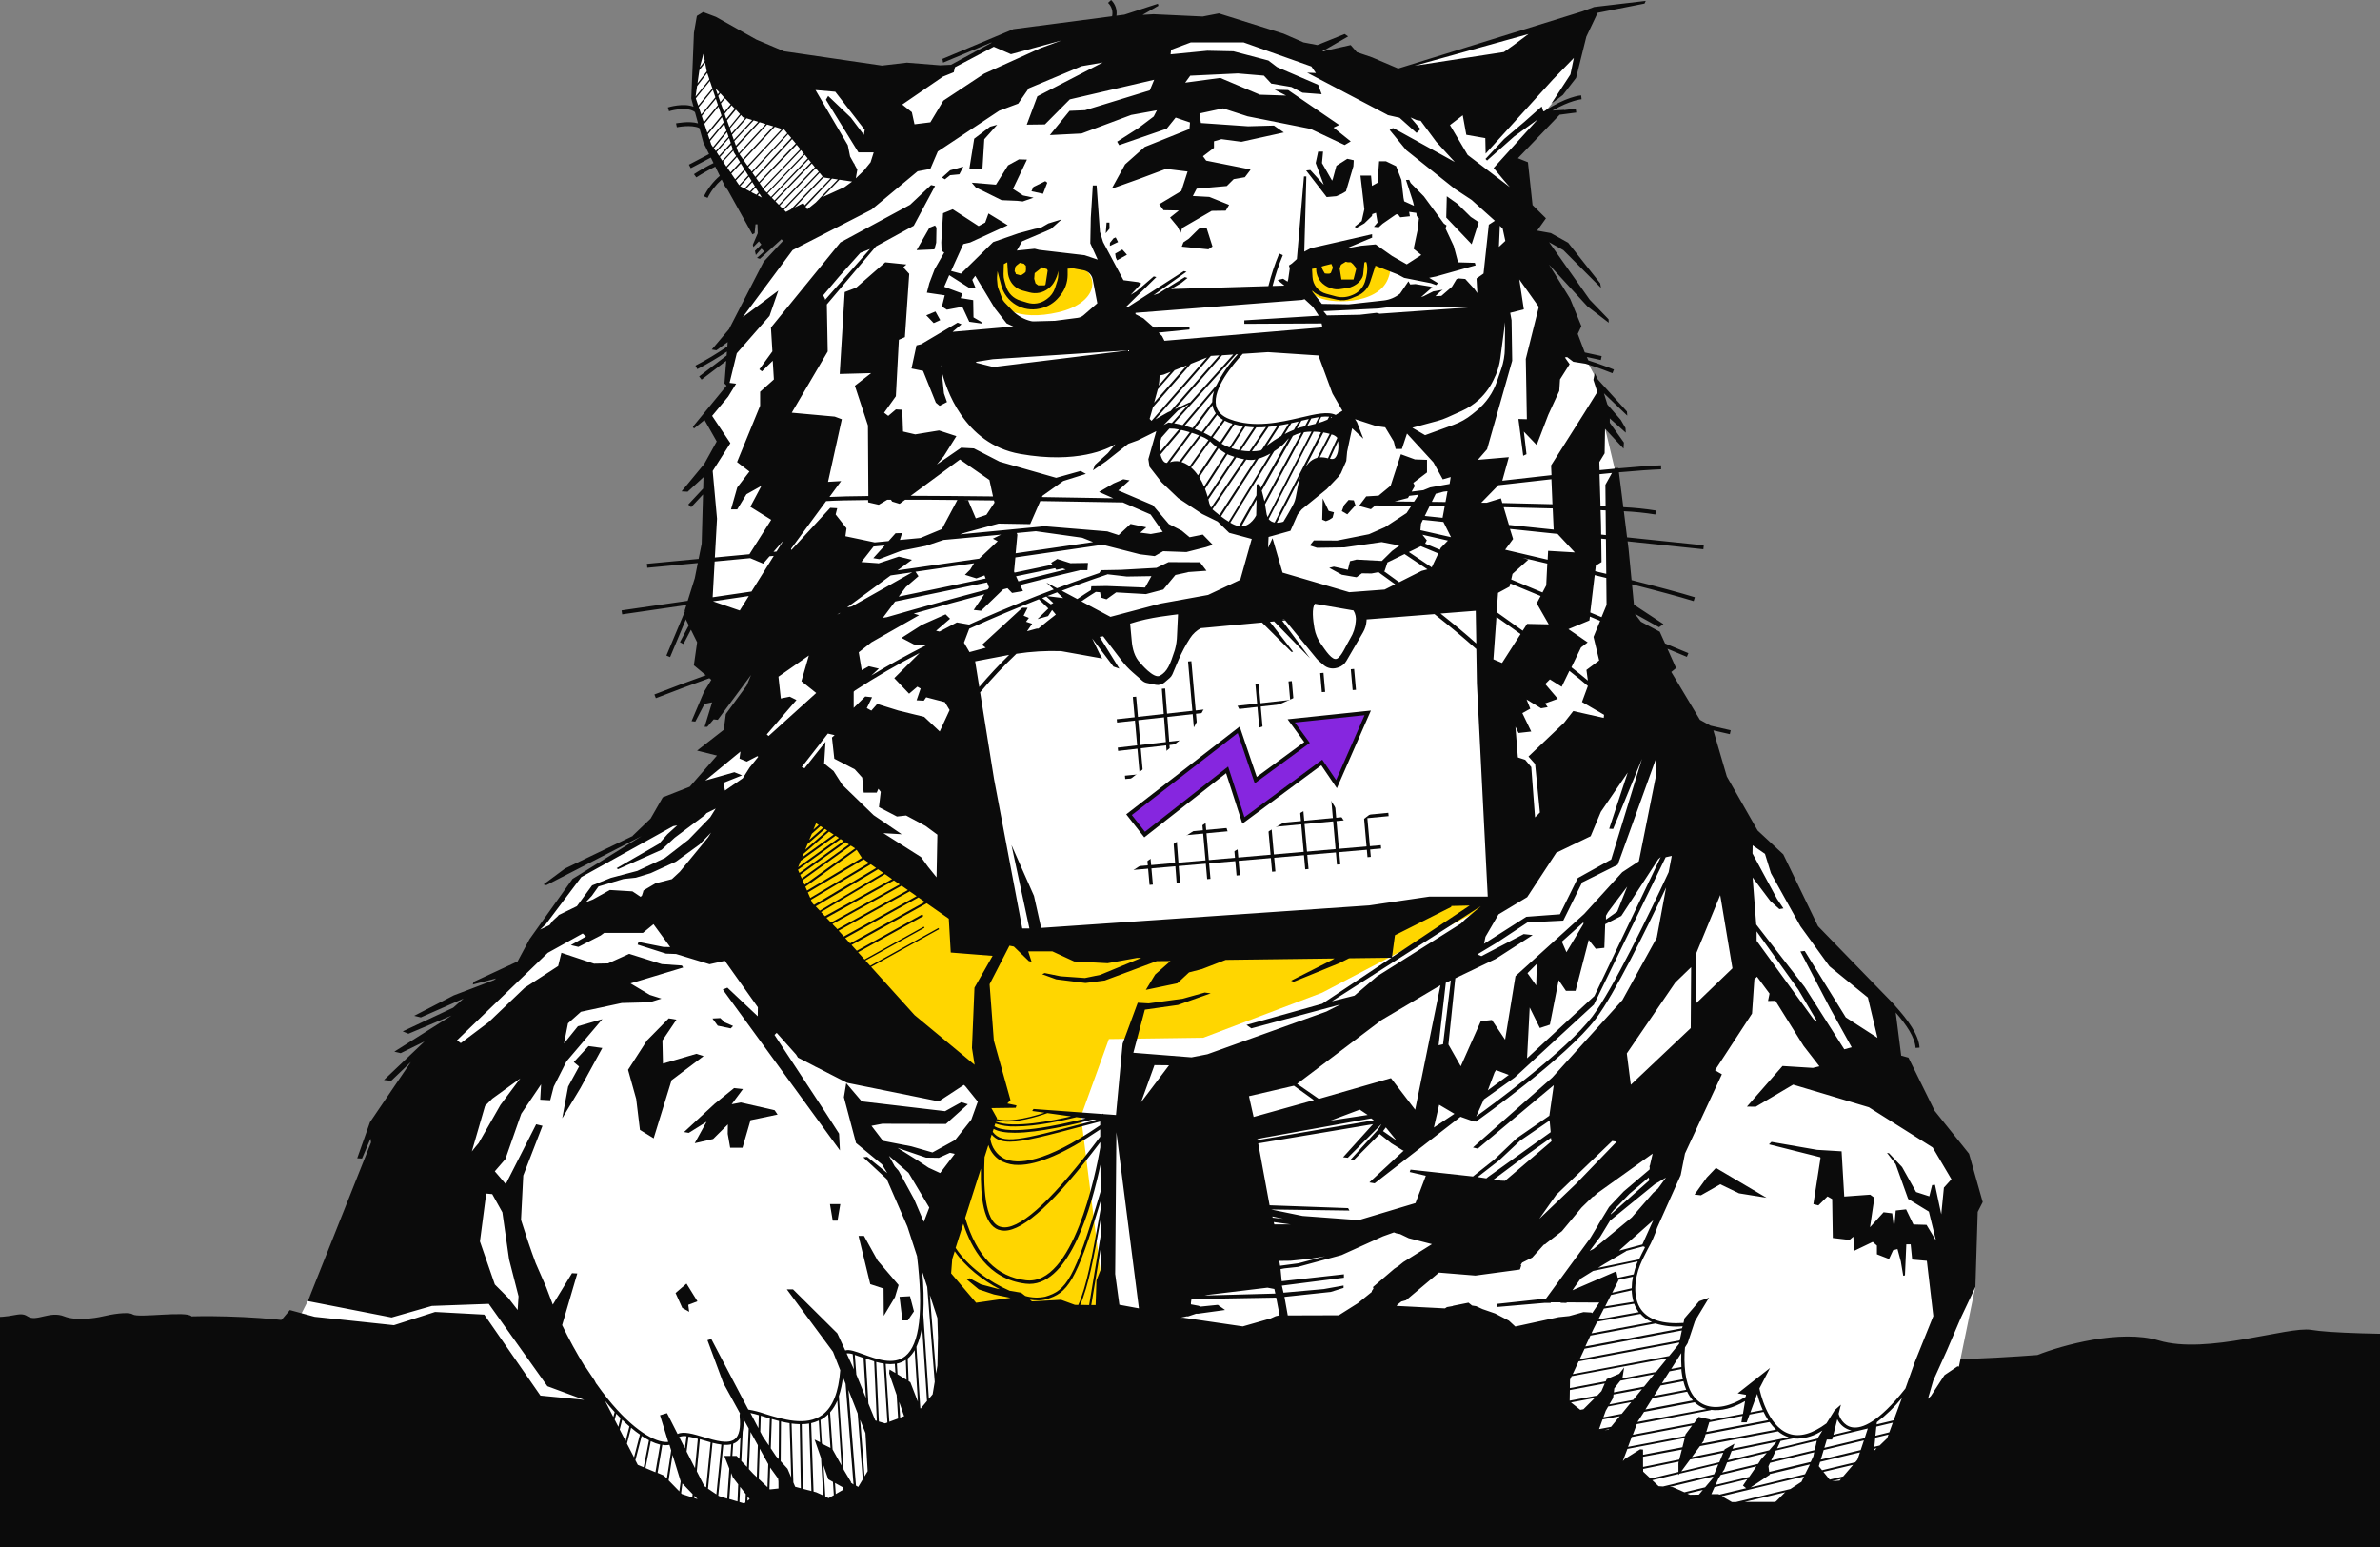 <?xml version="1.0" encoding="UTF-8"?> <svg xmlns="http://www.w3.org/2000/svg" width="900" height="585" viewBox="0 0 900 585" fill="none"><rect x="0" y="0" width="900" height="585" fill="#808080" stroke="none"/> <g clip-path="url(#clip0)"> <path d="M-179.5 506.547L-197 510.565V586H1043V498.512C1040.81 492.303 1023.31 501.069 1020.03 496.686C1016.75 492.303 1000.34 501.069 995.24 498.512C990.135 495.956 986.125 497.417 984.302 498.512C982.479 499.608 977.74 494.86 975.188 496.686C973.146 498.147 970.448 498.512 969.354 498.512C965.708 495.956 966.74 495.956 964.188 498.512C962.146 500.557 942.191 501.069 932.469 501.069L933.562 504.721C897.955 504.599 880.99 504.063 873.99 502.895C865.24 501.434 834.615 512.39 816.385 506.912C801.802 502.53 779.684 508.738 770.448 512.39C753.191 513.729 717.146 515.604 711.021 512.39C703.365 508.373 704.094 513.121 687.323 506.912C670.552 500.703 645.76 503.625 633 506.912C620.24 510.199 391.281 490.477 379.979 490.843C370.938 491.135 367.462 493.643 366.854 494.86L307.062 496.686L309.615 498.147C311.073 499.973 302.688 499.243 299.042 498.147C296.125 497.27 280.083 499.73 272.427 501.069C228.677 501.556 140.375 502.895 137.167 504.356C133.958 505.816 128.538 505.695 126.229 505.451C118.938 500.338 136.958 504.356 117.271 500.703C101.521 497.782 80.812 497.539 72.427 497.782C70.604 495.591 52.375 498.512 50.188 497.051C48.438 495.883 41.924 497.052 38.885 497.782C35.847 498.513 28.677 499.535 24.302 497.782C18.833 495.591 13.729 499.973 10.448 497.782C7.167 495.591 4.615 498.878 -5.229 497.782C-15.073 496.687 -29.656 499.243 -36.583 499.973C-42.125 500.558 -55.906 501.191 -62.104 501.434V503.991L-179.5 506.547Z" fill="#0B0B0B"></path> <g clip-path="url(#clip1)"> <path d="M107 510.501L103 570.604H738L740 520.518L747 486.46L739 436.375L714 396.306L708.71 376.312L686 353.233L676 331.195L619 261.076L611 178.935L606 157.899L604 143.876L596 128.85L579 82.771L567 62.737L594 30.682L602 3.636L528 26.675L477 12.652L380 14.655L350 29.681L304 26.675L265 8.645L262 37.694L273 66.744L301 87.78L280 119.835L275 142.874L276 145.879L268 157.899L274 166.915L268 177.934L265 226.016L288 245.048L290 267.086L265 294.132L263 306.152L218 332.197L204 351.229L196 365.253L166 394.303L107 510.501Z" fill="white"></path> <path d="M391.18 95.924C377.11 96.424 374.1 100.451 375.1 108.505C376.1 116.559 385.1 121.598 400.23 118.071C415.36 114.545 416.81 103.477 406.23 99.45C395.65 95.423 391.18 95.924 391.18 95.924Z" fill="#FFD600"></path> <path d="M500.23 98.438C491.69 100.962 493.98 109.537 497.72 112.031C502.24 115.036 520.85 115.527 524.86 105.49C526.86 100.482 526.36 95.473 516.31 95.924C510.867 96.096 505.466 96.94 500.23 98.438V98.438Z" fill="#FFD600"></path> <path d="M305.76 300.803L291.18 331.005L321.08 378.616L372.59 410.03L373.09 420.608L354.5 474.971L363.04 499.633L418.32 498.12L408.77 422.11L419.33 392.921L455 392.42L500 375.371L564.81 341.323L538.93 341.172L442.19 354.415L381.38 351.891L305.76 300.803Z" fill="#FFD600"></path> <path d="M429.641 263.449L428.386 263.561L434.705 334.621L435.96 334.509L429.641 263.449Z" fill="#0B0B0B"></path> <path d="M440.602 260.354L439.346 260.45L444.944 333.832L446.201 333.736L440.602 260.354Z" fill="#0B0B0B"></path> <path d="M450.513 250.033L449.257 250.143L456.487 332.446L457.742 332.336L450.513 250.033Z" fill="#0B0B0B"></path> <path d="M462.538 259.908L461.283 260.02L467.602 331.08L468.857 330.968L462.538 259.908Z" fill="#0B0B0B"></path> <path d="M475.979 258.479L474.724 258.591L481.043 329.651L482.298 329.539L475.979 258.479Z" fill="#0B0B0B"></path> <path d="M488.508 257.559L487.253 257.671L493.572 328.732L494.827 328.62L488.508 257.559Z" fill="#0B0B0B"></path> <path d="M500.478 254.438L499.222 254.549L505.571 326.944L506.826 326.834L500.478 254.438Z" fill="#0B0B0B"></path> <path d="M512.059 252.97L510.804 253.082L517.123 324.142L518.378 324.03L512.059 252.97Z" fill="#0B0B0B"></path> <path d="M521.891 260.876L422.286 271.979L422.425 273.234L522.03 262.13L521.891 260.876Z" fill="#0B0B0B"></path> <path d="M522.262 271.135L422.671 282.714L422.816 283.967L522.407 272.389L522.262 271.135Z" fill="#0B0B0B"></path> <path d="M524.118 283.667L425.388 293.329L425.511 294.585L524.241 284.923L524.118 283.667Z" fill="#0B0B0B"></path> <path d="M524.502 294.841L425.829 305.91L425.969 307.164L524.642 296.095L524.502 294.841Z" fill="#0B0B0B"></path> <path d="M524.998 307.366L427.188 316.558L427.305 317.815L525.116 308.622L524.998 307.366Z" fill="#0B0B0B"></path> <path d="M522.174 319.606L428.502 327.7L428.611 328.957L522.283 320.864L522.174 319.606Z" fill="#0B0B0B"></path> <path d="M458.5 93.219L456.24 86.117L453.38 86.488L449.61 90.214L447.52 91.626L446.89 93.259L456.96 94.281L458.5 93.219Z" fill="#0B0B0B"></path> <path d="M359.29 66.253L362.78 65.912L364.29 63.017L359.29 64.39L356.21 67.154L357.32 67.805L359.29 66.253Z" fill="#0B0B0B"></path> <path d="M372.21 52.65L377.08 47.18L374.4 47.902L368.4 52.439L366.55 63.919L371.51 63.869L372.21 52.65Z" fill="#0B0B0B"></path> <path d="M500.19 188.461L499.99 196.515L501.39 197.086L502.79 196.495L503.92 195.734L504.44 193.73L502.45 193.199L500.19 188.461Z" fill="#0B0B0B"></path> <path d="M509.97 189.062L508.26 191.026L507.41 193.29L509.48 194.502L512.57 191.076L511.94 189.203L509.97 189.062Z" fill="#0B0B0B"></path> <path d="M367.47 69.078L368.99 70.871L378.76 75.689L384.64 75.939L386.76 76.18L390.85 74.757L386.86 73.916L383.06 71.432L388.35 60.353L385.3 60.263L381.19 62.527L376.62 69.829L367.47 69.078Z" fill="#0B0B0B"></path> <path d="M396.03 69.078L395.28 68.507L390.8 70.691L390.04 72.313L394.43 73.275L396.03 69.078Z" fill="#0B0B0B"></path> <path d="M505.34 74.196L507.44 73.255L508.98 72.333L511.79 62.867L511.92 60.593L509.47 60.052L505.37 62.667L504.01 67.675L503.73 68.306L499.91 61.655L500.32 57.328H498.46L497.53 61.655L500.58 69.879L495.49 64.29L493.92 64.47L501.69 74.527L505.34 74.196Z" fill="#0B0B0B"></path> <path d="M559.19 84.043L556.16 82.02L551.12 77.061L547.11 74.227L546.9 82.27L556.51 92.358L559.19 84.043Z" fill="#0B0B0B"></path> <path d="M419.53 84.174H418.45L418.14 88.21L419.58 86.448L419.53 84.174Z" fill="#0B0B0B"></path> <path d="M421.9 89.773L421.06 90.134L419.73 91.817L419.69 92.989L422.79 91.526L421.9 89.773Z" fill="#0B0B0B"></path> <path d="M421.95 97.436L422.42 98.438L426.16 96.324L424.4 94.361L421.7 95.913L421.95 97.436Z" fill="#0B0B0B"></path> <path d="M353.08 122.168L355.55 121.057L353.75 117.801L350.27 119.233L353.08 122.168Z" fill="#0B0B0B"></path> <path d="M351.49 86.087L346.62 94.591L353.35 94.301L354.03 91.776L354.13 86.097L353.59 85.265L351.49 86.087Z" fill="#0B0B0B"></path> <path d="M216.98 401.625L218.98 403.308L214.84 410.891L212.61 422.862L219.48 411.462L227.76 396.296L222.55 395.585L216.98 401.625Z" fill="#0B0B0B"></path> <path d="M260.46 428.391L267.18 424.184L262.71 432.308L269.53 430.745L269.72 430.655L275.24 425.186V425.286L275.19 428.742L276.11 434.011H280.78L283.8 423.603L294.04 421.469L292.92 419.826L280.16 416.901L276.68 417.563L280.95 411.823L277.6 411.452L270.23 417.412L258.67 428.081L260.46 428.391Z" fill="#0B0B0B"></path> <path d="M241.99 427.239L242.01 427.279L247.18 430.455L253.96 408.477L266.07 399.362L263.33 398.5L250.7 402.196L250.5 393.451L255.8 385.588L252.89 385.087L244.65 393.451L237.5 404.55L240.58 415.579L241.99 427.239Z" fill="#0B0B0B"></path> <path d="M276.31 388.893L277.21 387.982L274.07 386.61L272.38 384.987L269.41 385.147L271.41 387.862L276.31 388.893Z" fill="#0B0B0B"></path> <path d="M316.71 461.598L317.76 455.337H313.85L314.9 461.598H316.71Z" fill="#0B0B0B"></path> <path d="M259.6 485.408L255.46 488.954L258.02 494.604L260.61 496.056L260.27 493.422L263.74 492.1L259.6 485.408Z" fill="#0B0B0B"></path> <path d="M334.12 487.271L334.2 497.569L338.44 490.517L339.81 485.949L331.88 476.673L326.71 467.357H324.66L329.09 485.609L334.12 487.271Z" fill="#0B0B0B"></path> <path d="M343.28 499.322L345.61 495.896L344.12 490.167L340.17 490.387L341.25 499.322H343.28Z" fill="#0B0B0B"></path> <path d="M645.41 445.29L640.79 451.721L643.21 451.991L650.52 447.834L657.61 451.25L668.01 452.933L648.88 441.644L645.41 445.29Z" fill="#0B0B0B"></path> <path d="M740.23 516.692L735.38 519.957L735.3 520.017L730.17 527.901L729.04 529.003L731.04 522.121L736.18 510.752L741.49 498.33L747 486.671L747.87 458.272L749.76 454.566L744.6 436.285L731.6 420.067L721.68 399.943L718.94 399.191L716.86 382.873C720.97 387.601 724.11 392.259 724.38 396.266L725.88 396.166C725.56 391.278 721.51 385.718 716.52 380.219V380.119L714.72 378.266C713.56 377.033 712.37 375.821 711.17 374.619L687.47 350.228L674.35 323.071L664.65 314.056L653 293.631L647.91 276.201L654.14 277.624L654.47 276.151L646.83 274.408L642.83 272.195L632 254.114L633.81 252.631L630.54 245.329L637.89 248.394L638.47 246.992L629.63 243.315L627.63 238.888L620.51 235.091L618.21 232.086L627.37 237.185L629.03 236.003L617.88 228.66L617.14 220.967C626.69 223.391 634.94 225.605 640.46 227.308L640.91 225.855C635.27 224.122 626.79 221.849 616.98 219.374L615.83 207.454L615.48 204.699L644.13 207.704L644.28 206.202L615.28 203.197L614.06 193.33C618.047 193.504 622.021 193.912 625.96 194.552L626.27 193.069C622.16 192.414 618.017 191.989 613.86 191.797L612.2 178.605C619.02 177.984 624.64 177.603 628.14 177.473V175.96C624.61 176.06 618.94 176.481 612.05 177.112V176.972H610.63L610.47 177.252L604.88 177.793L604.79 174.728L606.79 171.433L606.95 162.147L613.95 169.64L614.08 167.346L608.74 159.843V158.21L614.79 163.619L614.69 161.866L612.92 158.811L607.85 152.971L606.52 148.714L615.36 157.188L615.24 155.616L604.24 143.515L603.04 141.151L602.54 143.645L604.02 148.243L599.23 155.956L586.55 175.99L586.7 179.677C580.5 180.358 574.18 181.069 568.1 181.77L570.57 172.885L558.85 173.887L562.34 169.88L571.84 136.413L571.6 121.087L571.09 118.292L576.24 117L574.53 105.67L581.9 116.058L576.98 135.742L577.39 158.531L574.19 158.44L576 172.354L577.25 171.763L576.25 163.229L581.1 168.287L585.49 156.848L589.64 147.832L589.92 143.465L593.56 137.715L591.76 135.161L592.61 135.04L594.93 136.793L599.57 137.535C604.01 138.847 609.68 141.111 609.75 141.141L610.31 139.738C610.02 139.628 605 137.625 600.65 136.293L600.07 135L605.35 136.152L605.67 134.67L599.3 133.287L599.18 133.017L596.62 126.265L598 123.34L593.77 112.993L585.77 100.061L600.26 115.838L608.33 122.018L608.28 120.726L601.17 113.353L585.79 91.586L591.18 94.591L605.41 108.846L605.11 107.123L593 91.787L586.46 88.15L581.27 87.219L584.6 82.551L579.54 77.542L577.79 61.345L574 59.832L589.79 43.384L596.06 42.563L595.86 41.06L591.46 41.641L591.55 41.541L587.07 41.811C593.67 37.945 597.97 37.534 598.07 37.534L597.91 36.062C597.66 36.062 592.16 36.582 583.91 42.072H583.59L583 40.269L576.31 46.189L568.81 52.54L561.74 60.103L562.34 60.704L572.59 51.608L581.44 45.187L564.83 63.518L568.65 68.116L570.94 70.741L555 58.59L548.31 47.291L553.14 43.594L554.49 50.977L561.67 52.229L561.8 58.099L587.24 30.051L595.15 21.907L593.86 28.148L586.61 39.247L591 35.921L596 29.45L599.88 13.854L604.15 4.838L621.88 1.342L622.33 0.341L602.84 2.635L598.38 4.287L528.73 25.904L518.83 21.677L513.1 19.724L510.76 17.029L500 19.443L509.8 13.774L508.48 12.862L498.18 17.029L492.91 16.027L485.36 12.732L460.91 5.059L454.79 6.241L436.22 5.369L432.06 5.61L438.06 2.174L437.85 1.412L425.18 5.539L422.18 5.93C422.347 4.853 422.252 3.752 421.904 2.72C421.556 1.688 420.964 0.755 420.18 0L419 1.072C419.674 1.71 420.17 2.513 420.44 3.402C420.711 4.291 420.745 5.234 420.54 6.14L383.19 11.019L356.39 22.268L356.63 23.68L374.93 16.027L374.87 16.228L359.63 24.492L355.51 24.692L342.96 23.69L333.5 24.792L296.45 19.383L286 14.956L270.75 6.391L265.9 4.558L263.52 6.01L262.41 12.391L261.41 37.274L262.25 40.359C258.43 38.826 252.84 40.529 252.56 40.619L253 42.072C255 41.451 260.32 40.409 262.8 42.402L263.96 46.64C260.46 45.638 255.88 46.64 255.64 46.64L255.95 48.112C256.01 48.112 261.4 46.99 264.44 48.403V48.463L264.52 48.533L265.97 53.852L268.14 58.259L260.51 62.266L261.21 63.599L268.81 59.592L269.81 61.655C267.259 62.907 264.787 64.315 262.41 65.872L263.31 67.085C265.617 65.585 268.012 64.223 270.48 63.008L272.2 66.504C269.701 68.647 267.66 71.274 266.2 74.227L267.58 74.838C268.886 72.203 270.698 69.851 272.91 67.916L274.18 70.5L275.25 71.943L284.52 88.621L285.35 88.201L285.7 84.815H286.43L286.54 88.221L284.67 92.568L284.91 93.439V93.389L286.97 91.256L287.9 92.458L285.48 94.872L285.83 96.435L287.94 94.01L289 95.082L286.25 97.526L287.36 97.877L295.5 90.464L296.11 91.075L288.78 98.959L275.66 124.492L269.16 132.176L270.91 132.466L275.16 129.351V129.511L275.05 131.014C271.181 133.677 267.15 136.096 262.98 138.256L263.68 139.588C267.54 137.595 271.283 135.381 274.89 132.957L274.78 134.439L264.38 142.353L265.3 143.555L274.62 136.453L273.95 145.007L274.74 145.819L274.58 146.049L262 161.375L262.42 162.037L266.42 158.831L271.02 166.935L266.25 175.55L266.14 175.65L257.74 185.817L260.03 185.947L266.03 180.438L265.91 184.735L260.26 190.796L261.36 191.797L265.85 186.979L265.34 205.611L264.18 211.361L244.63 213.204L244.77 214.706L263.87 212.913L262.73 218.653L260.05 227.198L235.05 230.824L235.27 232.326L259.56 228.8L258.91 230.884L258.97 231.275L252 247.903L253.4 248.484L259.4 234.14L259.46 234.48L260.46 236.484L257.12 242.834L258.45 243.536L261.28 238.146L263.62 242.874L262.38 251.579L266.91 255.346C260.32 257.71 253.81 260.134 247.46 262.618L248.01 264.021C254.61 261.436 261.39 258.922 268.25 256.468L268.98 257.079L266.18 261.687L261.51 272.705L262.94 272.866L266.44 266.154H266.52L269.28 265.593L266.44 274.859H267.44L269.87 272.024L271.43 272.205L284 255.256L282.35 259.262L274.47 270.021L273.69 275.981L263.6 283.844L271.12 285.718L260.82 297.508L250.63 301.515L246.03 309.528L239.27 316.009V316.119L213.64 328.441L205.55 334.451L206.61 334.711L242.61 316.17L216.5 332.357L200.25 355.136L195.73 363.56L179.11 371.294L178.78 372.295L187.63 369.991L186.79 370.622L171.63 376.382L156.63 384.126L159.15 384.727L175.31 377.594L171.37 381.06L152.28 390.016L154.45 390.907L170.77 384.025L149.12 397.679L151.52 398.25L160.52 393.832L145.19 408.397L147.92 408.707L155.35 401.615L139.91 424.344L135.08 437.997L136.89 438.098L140.1 430.595L140.31 431.997L116.42 492.03H116.49L148.09 498.2L163.31 493.843L184.83 493.061L207 524.205L220.93 529.353L204.36 527.741L183.13 497.118L164.54 496.117L148.96 501.125L119 497.95L109.62 495.405L106.36 499.262L96 502.488L88 504.491L76 509.499V579.619L769 579.228L769.33 521.951L740.23 516.692ZM662.76 319.655L667.43 322.881L669.68 330.193L680.81 350.228L691.81 365.404L706.34 377.214L709.98 392.46L697.98 384.717L682.46 359.614L680.82 359.794L692 381.201L700.22 396.036L697.41 396.797L682.41 373.197L664.12 349.597L662.75 331.806L669.45 340.711L672.88 343.777L674.41 343.516L672 339.95L662.71 322.741L662.76 319.655ZM687.2 386.359L685.83 385.468L664.27 355.747V352.201L680.05 374.239L687.2 386.359ZM650.5 338.478L655.13 366.165L641.51 379.287L641.39 360.615L650.5 338.478ZM639.5 365.744L639.35 388.783L616.81 410.1L616.69 410.18L615.18 398.36L633.5 371.554L639.5 365.744ZM646.98 533.14C650.8 533.671 655.3 532.509 659.9 529.834L659.1 534.662L646.66 537.026L646.73 536.806L642.34 535.804L640.61 538.158L617.45 542.556L618.95 538.549L647 533.24L646.98 533.14ZM664.83 553.565L651.28 556.82L651.5 556.46L652.02 555.738L653.1 553.034L668.1 549.428L665.87 551.942L664.83 553.565ZM650.72 557.722L664.19 554.496L661.44 558.503L648.77 561.508L649.77 559.214L650.72 557.722ZM650.16 552.954L635.79 556.4L639.11 551.912L651.66 549.337L650.16 552.954ZM653.44 552.172L654.82 548.696L671.82 545.22L669.02 548.446L653.44 552.172ZM655.15 547.855L655.91 545.942L652.19 548.055L652.01 548.496L639.78 551L642.84 546.853L672.37 541.254C673.523 542.223 674.845 542.97 676.27 543.457L676.44 543.508L655.15 547.855ZM643.45 545.932L644.21 544.93L644.99 542.346L669.15 537.758C669.875 538.794 670.702 539.754 671.62 540.623L643.45 545.932ZM645.24 541.494L646.36 537.808L658.91 535.424L658.51 537.858H660.51L661.59 534.913L666.9 533.911C667.414 534.997 667.998 536.048 668.65 537.057L645.24 541.494ZM635.84 516.942L631.96 517.673L635.78 511.663C635.7 513.433 635.72 515.205 635.84 516.972V516.942ZM635.19 506.865L597.36 513.967L599.2 510.02L635.99 503.109L635.19 506.865ZM635.02 507.666L634.91 508.217L631.18 512.775L594.72 519.627L596.96 514.809L635.02 507.666ZM630.44 513.677L626.25 518.795L613.45 521.22L613.52 521.139L614.17 517.133L612.31 519.507L607.56 521.51L607.2 522.351L593.65 524.916L593.7 521.73L594.32 520.398L630.44 513.677ZM625.51 519.687L621.69 524.365L610.28 526.529L610.44 525.026L612.74 522.111L625.51 519.687ZM610 528.642L610.15 527.32L620.9 525.316L617.57 529.393L608.57 531.096L610 528.642ZM637.22 543.037L615.64 547.134L617.04 543.387L639.86 539.07L637.38 542.426L637.22 543.037ZM661.9 534.111L664.48 527.1C665.006 529.194 665.712 531.238 666.59 533.21L661.9 534.111ZM619.21 537.718L621.7 533.911L640.83 530.285C641.837 531.241 643.014 531.999 644.3 532.519C644.61 532.639 644.93 532.749 645.3 532.839L619.21 537.718ZM622.21 532.99L624.9 528.742L638 526.258C638.565 527.465 639.299 528.585 640.18 529.584L622.21 532.99ZM625.46 527.871L627.95 523.944L636.58 522.311C636.849 523.42 637.207 524.506 637.65 525.557L625.46 527.871ZM628.46 523.073L631.32 518.575L635.82 517.724C635.82 518.174 635.89 518.635 635.95 519.096C636.06 519.977 636.21 520.789 636.38 521.57L628.46 523.073ZM636.07 502.287L599.5 509.159L601.42 505.042L626 500.474C629.333 501.487 632.83 501.851 636.3 501.546L636.07 502.287ZM601.82 504.2L602.57 502.578L603.99 499.783L620.34 496.848C621.551 498.181 623.035 499.236 624.69 499.943L601.82 504.2ZM604.42 498.931L606.5 494.855L617.96 493.011C618.345 494.062 618.87 495.056 619.52 495.966L619.7 496.187L604.42 498.931ZM611.9 484.006L617.5 482.784C617.203 484.225 617.046 485.69 617.03 487.161L609.66 488.834L612.02 484.186L611.9 484.006ZM617.04 487.933C617.072 489.41 617.304 490.876 617.73 492.29L607 494.023L609.2 489.696L617.04 487.933ZM617.67 481.922L611.74 483.215L611.2 480.75L594.65 487.913L594.8 487.632L594.92 487.492L595.32 486.851L597.74 483.515L602.42 480.61L619.32 477.004C619.18 477.325 619.03 477.645 618.91 477.956C618.427 479.264 618.042 480.607 617.76 481.973L617.67 481.922ZM604.32 479.438L606.72 477.946L615.03 473.077H614.81L621.39 471.314L621.99 471.555L622 471.805C621.24 473.278 620.46 474.81 619.79 476.243L604.32 479.438ZM621.06 470.593L612.69 472.837H612.32L625.16 461.458L621.06 470.593ZM617.06 460.356L602.49 472.376H602.37L601.12 473.047L605.12 467.698L608.83 461.588L625.83 447.754L626.83 447.173L629.98 445.31L626.98 449.447L625.13 451.11L617.06 460.356ZM623.8 446.252L609.22 459.154L609.09 459.013L610.21 457.601L616.21 451.42L623.51 445.23V445.701L623.8 446.252ZM576.43 437.396L586.48 430.274L586.71 431.566L569.14 446.522L567.54 446.462L564.83 446.041L576.43 437.396ZM562.71 445.07L562.07 445.6L558.78 445.09L566.87 438.819L574.8 431.376L586 423.723L586.39 428.121L562.71 445.07ZM588.48 451.831L609.67 431.456L611.35 431.727L596 447.624L582.09 460.887L588.48 451.831ZM587 407.465L557 433.92L558.83 434.351L587.55 410.37L585.89 421.9L573.6 430.394L565.17 438.408L557 444.879L533.39 442.295L533.09 443.196L539.18 444.609L535.27 454.946L513.8 461.387L492.55 459.805L480.65 457.36L510.29 457.771L509.79 456.85L480.1 455.778L475.79 432.378L519.2 425.105L507.89 437.607L509.66 437.807L522.28 425.196H522.36L521.06 427.199L510.67 438.588L511.9 438.729L521.75 428.832L526.12 432.318L530.45 435.002L530.82 435.113L517.82 447.133L519.82 447.474L552.29 422.301L557.43 424.134L557.64 423.673L558.02 424.214C559.42 423.212 592.42 399.812 603.42 385.288C610.51 375.922 622.42 351.71 630.04 335.603L626.51 354.605L613.51 378.185L587 407.465ZM560 342.665L554.06 347.673L552.46 349.236L520.75 369.19L512.18 376.503L503.64 378.646L560 342.665ZM526.37 361.988L527.5 353.664L548.78 342.965L548.83 342.595L555.76 342.424L526.37 361.988ZM544 395.265L546.74 371.634L548.64 370.743L545.69 394.884L544 395.265ZM550 421.179L542.22 426.368L544.22 417.763L550 421.179ZM522.42 385.738L544.72 372.556L535.15 419.636L526 407.696L498.73 415.539L490.51 409.849L522.42 385.738ZM528.1 431.286L523 427.73L524.06 426.318L528.1 431.286ZM518.52 422.912L519.52 423.633L475.52 431.146L475.46 430.765L477.46 430.314L518.52 422.912ZM503.19 423.743L514.19 419.606L517.19 421.61L503.19 423.743ZM496.86 416.01L474.06 422.371L472.3 414.517L489.3 410.571L496.86 416.01ZM479.3 486.941L481.9 487.432L482.28 489.165L455.56 489.886L456.62 489.666L479.3 486.941ZM481.16 459.995L485.26 460.877L481.26 460.446L481.16 459.995ZM481.87 463L481.67 462.139L488.09 463.02L481.87 463ZM629.87 324.163L632.18 323.652L631 329.823C623.78 345.319 609.94 374.068 602.12 384.406C592.4 397.238 564.3 417.793 558.23 422.16L561.13 415.739L572.74 407.485L602.74 379.888L629.87 324.163ZM562.62 412.314L565.19 405.492L565.75 404.661L570.56 406.474L562.62 412.314ZM628 324.093L602.92 376.643L577.46 400.183L578.46 380.99L582.3 388.743L586.09 387.481L589.41 370.633L592.17 374.699H595.79L600.79 355.407L603.44 358.782L606.68 358.422L607 349.496L613.1 346.361L627.1 324.874L628 324.093ZM577.62 367.998L581.15 364.472L580.92 372.636L577.62 367.998ZM590.62 356.088L598.76 348.785V349.396L592.35 360.085L590.62 356.088ZM607.3 347.733V346.281L608.04 344.959L615.33 335.272L611.58 344.708L607.3 347.733ZM626.11 293.841L619.74 325.686L613.46 329.813L599.08 345.59L573.08 369.12L569.16 393.161L564.16 385.708L559.96 386.179L552.39 403.208L547.72 394.974L550.32 369.931L565.58 362.619L579.58 353.603L576.2 353.223L560.2 361.567L558.65 360.906L565.98 356.498L577.63 348.815L591.15 348.124L598.28 333.689L611.75 326.988L626.06 287.31L626.11 293.841ZM615.52 292.139L608.52 313.385L610.01 313.465L620.92 286.95L609.28 325.015L596.65 332.027L589.88 345.74L577.19 346.682L561.19 356.889L561.73 354.245L566.67 345.77L577.51 339.249L588.51 322.46L601.51 316.21L605.36 306.994L615.52 292.139ZM571.97 217.01L577.97 211.621L575.81 210.93L585.11 213.114L584.7 221.378L583.29 224.042L571.47 219.124L571.95 217.05L571.97 217.01ZM582.58 225.385L581.11 228.159L585.66 236.093L577.48 235.913L575.81 238.497C572.55 236.143 569.24 233.779 565.97 231.485L566.49 224.193L570.84 221.829L571.12 220.627L582.58 225.385ZM606.58 270.311L606.44 271.483L594.93 268.889L591.46 273.306L578 286.078L580.5 288.903L582.32 307.244L580.48 309.097L579.05 290.065L576.76 287.32L573.99 286.419L573.06 274.799L574.25 277.173L579.04 276.632L575.68 269.67L578.68 267.997L577.28 264.511L582.76 267.847L585.27 267.416L584.27 266.004L589.09 264.261L584.33 258.671L586.09 256.908L590.55 259.703L593.46 253.693C596.01 255.696 598.38 257.61 600.46 259.403L598.23 265.453L606.58 270.311ZM575 239.779L568 250.698L564.74 249.325L565.89 233.298C568.88 235.402 572 237.595 575 239.779ZM609.56 178.855L607.08 183.313L607.16 191.447L605.23 191.347L604.87 179.326L609.56 178.855ZM607.26 202.345L605.48 202.155L605.43 198.459L605.27 192.919L607.17 193.009L607.26 202.345ZM603.46 213.885L605.62 212.543L605.5 203.678L607.28 203.858L607.41 217.01L603.22 216.009L603.46 213.885ZM603.04 217.491L607.42 218.563L607.52 228.76L605.62 233.378L601.35 231.605L603.04 217.491ZM601.04 234.62L601.22 233.158L605.09 234.771L602.59 240.851L604.73 249.756L599.91 253.342L600.45 257.349C598.54 255.746 596.45 254.074 594.24 252.341L597.86 244.838L600.38 242.915L593.1 237.906L601.04 234.62ZM595.52 208.896L585.42 208.305L585.25 211.651C579.79 210.359 574.38 209.097 569.18 207.885L572.18 203.818L571 200.021L589 201.905L595.52 208.896ZM587.52 200.182L587.61 200.272L570.61 198.499L568.61 191.797C574.83 191.928 581.12 192.078 587.16 192.258L587.52 200.182ZM566.6 183.483C573.13 182.732 579.97 181.951 586.67 181.219L587.06 190.675C580.89 190.495 574.46 190.345 568.11 190.215L567.59 188.462L562.21 190.104H560.13L566.6 183.483ZM562.6 339.059H540.43L517.79 342.384L393.72 350.889L391 338.768L382.49 319.545L389.28 351.099H386.58L375.91 294.663L370.64 261.817C374.934 256.702 379.511 251.833 384.35 247.232C389.95 246.368 395.618 246.033 401.28 246.23L416.81 249.015L415.72 247.062L413 241.412L421.06 252.08L423.29 252.841L415.82 240.821L417.17 240.621L424.17 249.816C425.41 251.439 426.811 252.933 428.35 254.274L431.95 257.409C432.446 257.842 433.045 258.139 433.69 258.271L437.07 258.962C437.635 259.075 438.217 259.058 438.775 258.915C439.332 258.771 439.85 258.503 440.29 258.131L442.29 256.418C442.74 256.031 443.099 255.548 443.34 255.005L445.67 249.526C446.896 246.654 448.364 243.893 450.06 241.272C451.077 239.704 452.474 238.418 454.12 237.535L477.22 235.402L488.4 246.541L488.98 246.441L480.21 235.131L481.81 234.981L495.4 248.935L484.86 234.701L486.01 234.59L497.93 249.135C498.123 249.375 498.337 249.596 498.57 249.796L500.51 251.479C501.2 252.073 502.028 252.481 502.918 252.667C503.809 252.853 504.731 252.809 505.6 252.541L506.06 252.401C507.342 252.001 508.43 251.136 509.11 249.977L515.41 239.158C516.207 237.796 516.673 236.266 516.77 234.691V234.24L542.45 232.236C547.94 236.544 553.45 241.121 558.27 245.449L558.49 258.551L562.6 339.059ZM383.94 425.967C392.26 425.967 402.85 423.513 407.06 422.451L410.53 422.932C400.38 425.516 381.6 429.573 376.05 425.867L376.37 424.865C378.807 425.683 381.371 426.056 383.94 425.967ZM376.6 424.154L376.77 423.623C378.074 423.976 379.42 424.148 380.77 424.134C387.03 424.134 394.69 421.429 396.09 420.918L405.01 422.16C398.09 423.793 383.17 426.798 376.6 424.154ZM383.7 428.351C392.99 428.351 406.34 425.125 413.15 423.342L414.6 423.543L409.6 424.855C385.83 431.136 379.07 432.919 375.39 428L375.75 426.889C377.52 427.92 380.34 428.351 383.7 428.351ZM381.94 431.737C387.23 431.737 395.6 429.523 409.85 425.727L416.03 424.094V425.516C394.92 440.021 384.66 440.462 379.74 438.128C378.325 437.396 377.109 436.33 376.196 435.024C375.284 433.717 374.701 432.207 374.5 430.625L375.01 429.032C376.6 430.925 378.69 431.737 381.94 431.737ZM379.2 439.29C381.056 440.139 383.08 440.557 385.12 440.512C392.56 440.512 402.92 436.004 416.05 427.079V429.834C398.96 452.612 386.81 464.122 379.85 464.122C379.226 464.13 378.606 464.025 378.02 463.812C372.27 461.728 371.86 448.576 372.31 437.547L373.76 432.989C374.183 434.362 374.884 435.634 375.82 436.723C376.756 437.813 377.907 438.697 379.2 439.32V439.29ZM377.6 465.004C378.304 465.251 379.044 465.377 379.79 465.374C387.17 465.374 399.09 454.355 416.08 431.907V433.911C414.31 443.978 405.81 486.26 387.98 484.146C376.92 482.844 369.36 475.131 364.98 460.546L370.93 441.914C370.75 452.993 371.91 462.96 377.6 465.034V465.004ZM368.5 373.487L367.55 396.276L368.55 402.657L345.85 383.855L329.41 365.624L355.12 351.38L354.88 350.939L329.06 365.223L327.27 363.22L349.6 350.849L349.35 350.408L326.93 362.829L324.48 360.105L349.16 346.421L348.79 345.76L324 359.534L322 357.34L350.45 341.583L358.79 347.403L359.53 360.205L375.36 361.457L368.5 373.487ZM298.65 263.45L295.27 264.141L294.37 255.897L305.87 247.883L303.06 257.6L308.65 262.057L290.65 278.325L289.95 277.724L301.18 264.702L298.65 263.45ZM293.65 208.576L292.49 208.686L296.28 204.359L293.65 208.576ZM328.3 189.964L332.3 190.876L335.52 188.972H336.91L337.37 189.664L340.18 190.525L342.29 188.972C348.53 188.972 355.22 188.972 362.03 189.073L356.24 199.941V200.051L348.07 203.447L340.3 204.178L341.13 201.594L338.66 201.654L336 204.609L330.78 205.11L319.69 202.776L320.11 199.771L316 194.542L316.59 192.188L313.96 192.038L299.28 207.975L299.13 207.524L312.4 189.493C315.85 189.273 321.4 189.143 328.28 189.083L328.3 189.964ZM435.11 194.552L439.7 201.123L435.16 201.945L431.16 201.414L433.48 199.41L427.53 198.128L423 202.345L418.72 200.953L394.33 198.95L393.9 199.11L363 202.075L364.82 201.464L377.61 197.998L389.56 198.198L393.38 189.473C407.54 189.684 419.38 189.894 424.61 189.994L435.11 194.552ZM369.22 218.713L372.28 217.591L372.72 218.763L339.84 225.615L342.55 221.999L347.32 217.892L346.2 216.209L368.38 212.993L368.3 213.074L366.9 215.368L364.9 217.371L369.22 218.713ZM399.43 215.468L401.86 214.957L403 215.368C399.08 216.369 392.92 217.822 385.1 219.825L384.22 217.922L399 214.867L399.43 215.468ZM374 222.129L373.51 222.86C362.51 225.755 349.45 229.311 335.35 233.398L333.85 233.629L338.48 227.468L373.28 220.226L374 222.129ZM343.78 262.328L346.9 259.673L348.14 260.374L346.61 264.812L349.34 264.962L350.24 263.68L357.29 265.513L359.1 268.518L355.36 276.612L349.48 271.083L339.78 268.709L331.72 266.204L329.5 268.729L327.78 267.777L329.78 263.67L327.19 263.389L322.82 267.687V261.566L323.28 261.136C331.185 255.979 339.353 251.238 347.75 246.931L338.18 256.438L343.78 262.328ZM330.37 308.266L318.55 296.807L315.21 291.568L311.65 288.723L312.17 280.499L304.25 290.516L303.18 290.065L313.06 277.403L315.61 278.004L314.61 278.896L315.49 286.91L323.23 290.916L326.05 294.042L326.61 299.742H331.53L332.16 298.279L333.06 299.441L332.37 305.221L339.18 308.767L342.64 308.386L350 312.333L354.47 315.629L354.16 331.756L350.93 327.749L348.26 324.073L334.04 315.058L340.98 315.468L330.37 308.266ZM310.26 312.393L311.26 313.034L306 317.622L307 315.278L310.26 312.393ZM307.59 313.725L308.59 311.311L309.59 311.972L307.59 313.725ZM311.93 313.465L312.84 314.046L304.51 321.318L305.38 319.175L311.93 313.465ZM313.51 314.467L315.27 315.589L303.35 324.173L303.88 322.861L313.51 314.467ZM315.95 316.029L317.22 316.841L301.8 327.94L302.8 325.506L315.95 316.029ZM316.56 232.457L317.37 231.856L317.76 231.776L316.56 232.457ZM322.09 229.331L320.31 229.702L336.8 217.601L344.98 216.409L322.09 229.331ZM339.39 215.698L344.86 211.691L339.86 210.489L332.18 213.044L331.99 212.983L325.74 212.533L330.33 206.673L334.57 206.272L330.24 211.06L332.5 211.451L340.85 208.265L350.11 206.422L356.8 204.178L378.55 202.175L375.47 203.698L377.28 204.649L370.28 211.261L339.39 215.698ZM384.48 201.564L391.7 200.883L409.25 203.347L413.35 204.98L384.07 209.227L384.72 202.215L384.48 201.564ZM376.08 190.064L373 194.692L369 196.015L366.1 189.203L364.7 189.123L375.86 189.243L376.08 190.064ZM344.39 187.48L363 173.757L374.15 181.5L375.51 187.73C365 187.61 354.18 187.51 344.36 187.49L344.39 187.48ZM317.87 317.291L319.04 318.033L302.28 330.113L301.75 328.901L317.87 317.291ZM319.72 318.473L321.05 319.325L303.19 332.197L302.59 330.815L319.72 318.473ZM321.72 319.756L323.38 320.817L304.24 334.571L303.5 332.858L321.72 319.756ZM323.93 321.348L325.93 324.404L305.19 336.775L304.55 335.322L323.93 321.348ZM326.59 324.924L328.59 326.337L306.4 339.58L305.49 337.486L326.59 324.924ZM329.3 326.818L331.3 328.23L307.82 342.194L307.23 341.573L306.65 340.261L329.3 326.818ZM332.01 328.711L334.01 330.083L310.01 344.378L308.46 342.755L332.01 328.711ZM334.65 330.554L337.35 332.437L311.97 346.461L310.47 344.899L334.65 330.554ZM338.04 332.918L340.25 334.461L314.25 348.875L312.52 347.062L338.04 332.918ZM340.94 334.922L343.33 336.584L316.64 351.37L316.04 350.698L315.86 350.548L314.78 349.416L340.94 334.922ZM344.02 337.065L346.63 338.888L319.12 354.134L317.12 351.951L344.02 337.065ZM347.32 339.369L349.75 341.072L321.46 356.749L319.64 354.745L347.32 339.369ZM418.73 217.161L426.13 218.022L435.41 217.872L433 222.179L418.45 221.608L412.69 221.708L412.51 223.181C411.26 223.952 409.51 225.074 407.38 226.527L401.5 223.381C411.44 219.635 418.07 217.441 418.74 217.221L418.73 217.161ZM402.04 226.176L396.04 225.425L399.76 224.002L402.04 226.176ZM398.32 228.039L397.38 228.53L394.1 226.186L395.67 225.575L398.32 228.039ZM396.44 230.103L392.34 234.11L396.34 232.978L397.85 230.684L399.27 232.407C397.19 233.999 394.97 235.762 392.66 237.706H392.01L388.38 238.707L390.32 235.873L388 235.101L389.08 233.659L387.08 232.817L388.61 229.812H386.61L371.35 243.836L372.76 244.938L366.63 246.601L364.53 243.015L366.53 237.736C375.95 233.448 385 229.722 392.85 226.607L396.44 230.103ZM381.62 247.643C377.95 251.239 374.11 255.296 370.31 259.783L368.75 250.087L381.62 247.643ZM427.36 235.822C434.89 233.308 443.87 232.577 445.36 232.316C445.373 232.315 445.385 232.316 445.398 232.32C445.41 232.324 445.421 232.331 445.43 232.339C445.44 232.348 445.447 232.358 445.452 232.37C445.457 232.381 445.46 232.394 445.46 232.407L445.09 240.22C445.054 242.107 444.778 243.982 444.27 245.799C442.45 251.429 441.45 253.943 438.62 255.536C436.26 256.858 431.19 250.678 431.19 250.678C429.05 248.564 428.19 245.259 427.96 242.263L427.36 235.822ZM498.15 104.178L498.25 104.448C498.771 105.839 499.72 107.028 500.96 107.844L501.31 108.074C501.807 108.395 502.341 108.654 502.9 108.846L503.49 109.046C504.523 109.394 505.623 109.49 506.7 109.327L509.5 108.916C510.28 108.803 511.035 108.556 511.73 108.185L512.22 107.924C513.434 107.281 514.429 106.291 515.08 105.079C515.3 104.665 515.439 104.213 515.49 103.747L515.94 99.229L516.63 99.039C516.63 99.039 517.82 101.493 516.15 106.602C515.763 107.746 515.126 108.79 514.285 109.656C513.444 110.523 512.421 111.19 511.29 111.61C509.453 112.405 507.411 112.595 505.46 112.151L501.46 111.07C500.045 110.694 498.785 109.88 497.861 108.742C496.938 107.605 496.398 106.203 496.32 104.739L496.15 101.674L497.74 101.403C497.687 102.346 497.827 103.29 498.15 104.178ZM499.77 100.792L500.77 100.481L503.46 99.81L503.97 100.992L503.91 101.283V101.553L503.26 103.226L502.96 103.346L502.72 103.477H501.72L500.97 103.396L500.28 102.214L499.96 101.523L499.8 101.012L499.77 100.792ZM506.57 101.433L506.74 101.072L506.98 100.331L507.24 99.981L508.9 98.979L509.73 99.179H510.83L511.64 99.891L512.56 101.022L512.83 101.774L511.83 105.7H507.25L506.57 101.433ZM499.77 122.309L499.92 122.98L500.03 123.801L440.34 128.86L439.46 127.127L438.13 125.775L449.81 124.603V123.691L436.33 123.871L432.39 120.375L429.39 118.813V118.302L492.33 113.424L493.33 113.143L496.52 116.078L498.7 119.384L470.54 121.137V122.459L499.77 122.309ZM532.77 208.766L537.31 206.552L543.9 209.287L541.41 214.556C537.84 212.142 534.88 210.159 532.73 208.736L532.77 208.766ZM539.77 215.317L537.58 215.888L529.1 220.166C526.95 218.593 525 217.161 523.33 215.989L523.59 215.939L524.66 212.693L531.14 209.528C533.18 210.85 536.15 212.833 539.78 215.287L539.77 215.317ZM532.42 188.321L532.88 187.51L536.47 187.069L534.73 189.694L527.38 189.624L532.42 188.321ZM538.92 205.561L539.55 204.309L537.9 202.215L547.54 204.409L544.82 207.204L544.5 207.885L538.92 205.561ZM558.05 230.974L558.26 243.315C554.09 239.579 549.41 235.702 544.74 232.016L558.05 230.974ZM537.14 200.502L537.36 198.008L538.07 196.555L545.82 197.367L548.7 203.127L537.14 200.502ZM546.34 191.357L545.51 195.814L538.79 195.113L540.68 191.276L546.34 191.357ZM541.43 189.774L542.94 186.709L545.87 185.927L547.38 185.747L546.62 189.844L541.43 189.774ZM548.17 183.002L540.83 184.315L538.23 185.366L533.81 185.907L535.03 183.754L534.44 182.602L539.63 178.665V173.887L535.06 173.726L529.75 171.783L525.88 183.673L521.32 187.43L516.77 187.71H516.64L513.92 191.306L518.4 192.559L520.08 191.136L533.73 191.256L531.9 194.011L523.77 199.34L517.7 202.015L505.64 204.409L496.84 204.349L495.3 206.262L498 207.154L508.38 206.993L522.49 204.99L529.16 206.262L529.08 206.322L529 206.442L526.4 208.346L522.56 212.122L512.96 211.601L510.5 212.212L509.71 215.478L504.4 214.286L502.66 214.736L507.41 217.341L512.98 218.293L514.98 216.81L518.66 216.87L521.28 216.379C523.02 217.621 525.17 219.164 527.59 220.947L523.59 222.95L510.23 223.952L485 216.54L481.21 203.517L479.52 207.174L479.71 203.047L487.98 200.733L490.71 194.552L492.24 192.639L501.69 184.966L506.14 180.268L507.06 178.975L509.1 174.297L509.42 170.842L510.5 165.703L511.31 161.956L515.55 165.903L513.15 159.683L512.4 158.5L520.52 161.145L523.82 161.586L527.05 166.935L527.77 169.77H530.13L532.06 163.95L542.06 174.858L545.59 181.269L548.59 180.398L548.17 183.002ZM512.67 235.091C512.498 237.345 511.784 239.524 510.59 241.442C509 244.036 507.38 248.204 505.59 249.085C503.8 249.967 501.29 246.01 499.5 243.475C498.271 241.742 497.438 239.758 497.06 237.666C496.5 234.49 495.97 229.912 497.24 228.32L511.81 230.844C512.593 232.108 512.898 233.611 512.67 235.081V235.091ZM485.8 234.3H484.66L485.66 234.18L485.8 234.3ZM445.43 155.265L449.5 152.861L443.14 159.953C442.33 159.823 441.86 159.773 441.86 159.773L440.06 160.714L445.43 155.265ZM444.32 154.734L462.12 134.359L466.35 134.069L450 152.26L449.76 152.2L444.32 154.734ZM467.43 133.999H468.08C464.807 137.499 462.064 141.461 459.94 145.759L447.2 160.754C445.97 160.444 444.88 160.213 444.01 160.053L467.43 133.999ZM459.1 147.872C458.64 149.213 458.407 150.622 458.41 152.039L451 161.896C449.94 161.536 448.92 161.225 448 160.965L459.1 147.872ZM458.51 153.171C458.51 153.302 458.51 153.442 458.57 153.572C458.773 154.555 459.174 155.485 459.75 156.307L454.47 163.319C453.56 162.908 452.66 162.547 451.78 162.227L458.51 153.171ZM460.24 156.908C460.888 157.634 461.648 158.253 462.49 158.741L457.93 165.092C457.02 164.551 456.1 164.09 455.17 163.629L460.24 156.908ZM463.15 159.102C463.6 159.332 464.07 159.542 464.58 159.743C465.09 159.943 465.58 160.083 466.05 160.243L461.32 167.285C460.96 167.055 460.6 166.815 460.24 166.554C459.7 166.154 459.14 165.783 458.58 165.432L463.15 159.102ZM466.81 160.464C467.89 160.766 468.984 161.01 470.09 161.195L464.93 169.209C463.893 168.813 462.89 168.334 461.93 167.776L466.81 160.464ZM470.91 161.305C471.994 161.457 473.086 161.554 474.18 161.596L468.45 170.21C467.504 170.021 466.572 169.766 465.66 169.449L470.91 161.305ZM475.07 161.606H475.61C476.67 161.606 477.71 161.606 478.75 161.476L472.51 170.651C471.418 170.627 470.328 170.526 469.25 170.351L475.07 161.606ZM479.71 161.415C480.83 161.315 481.93 161.165 483.02 161.005L477.25 169.91L476.75 170.341C475.652 170.55 474.538 170.658 473.42 170.661L479.71 161.415ZM484.02 160.844C485.15 160.664 486.25 160.444 487.33 160.223L484.47 164.881C482.606 165.968 480.81 167.165 479.09 168.467L484.02 160.844ZM488.34 160.013L491.08 159.402L489.3 162.527C488.108 163 486.943 163.538 485.81 164.14L488.34 160.013ZM503.51 164.28C504.368 164.455 505.143 164.914 505.71 165.583L502.17 173.316C501.157 173.025 500.103 172.9 499.05 172.945L503.51 164.28ZM503.2 158.06L503.41 157.649L503.71 157.719C503.55 157.859 503.38 157.987 503.2 158.1V158.06ZM505.99 166.785C506.28 168.728 506.21 171.683 504.87 173.145C504.4 173.656 503.73 173.636 502.92 173.476L505.99 166.785ZM498.13 173.105C496.837 173.464 495.674 174.187 494.78 175.189C494.42 175.587 494.085 176.009 493.78 176.451L500.43 163.539C501.239 163.668 502.04 163.842 502.83 164.06L498.13 173.105ZM482 197.587C481.11 197.453 480.303 196.988 479.74 196.285L496.74 163.229C497.683 163.251 498.625 163.325 499.56 163.449L482 197.587ZM491.7 180.378C490.4 184.124 490.36 188.011 489.31 190.235L488.46 191.867C486.97 194.642 485.32 197.277 485.32 197.277C484.512 197.551 483.663 197.686 482.81 197.677L491.7 180.378ZM502 158.691C500.831 159.21 499.629 159.649 498.4 160.003L499.62 157.629C500.615 157.503 501.621 157.483 502.62 157.569L502 158.691ZM497.45 160.274C496.55 160.514 495.53 160.764 494.38 161.015L495.86 158.26C496.86 158.05 497.86 157.869 498.75 157.739L497.45 160.274ZM493.45 161.215H493.39C492.393 161.422 491.41 161.697 490.45 162.037L492.12 159.102C493.12 158.871 494.02 158.661 494.93 158.46L493.45 161.215ZM491.82 163.719L492.14 163.649L478.14 189.553C477.8 188.001 477.43 186.618 477.14 185.547L488.92 164.811C489.835 164.356 490.793 163.994 491.78 163.729L491.82 163.719ZM493.1 163.449C494.05 163.304 495.009 163.227 495.97 163.219L479.35 195.534C479.088 194.964 478.923 194.355 478.86 193.731C478.73 192.729 478.56 191.667 478.38 190.725L493.1 163.449ZM521.74 118.632L520.54 118.312L514.24 119.033L501.78 119.274L500.46 117.671L521.25 116.669L524.49 116.258H555.3H555.48L521.74 118.632ZM503.86 148.784L507.64 155.315L505.09 156.908C502.14 155.505 497.58 156.557 491.83 157.909C484 159.723 474.25 161.976 465.06 158.531C462.06 157.409 460.32 155.646 459.84 153.292C458.55 146.951 466.28 137.745 469.95 133.798L479.5 133.167L498.57 134.429L503.86 148.784ZM444.18 139.999L448.79 138.166L436.44 152.26C437 150.256 437.53 148.373 437.78 147.341C437.785 147.308 437.785 147.275 437.78 147.241L444.18 139.999ZM438.18 145.769C438.375 144.512 438.485 143.244 438.51 141.972L439.96 141.682L442.68 140.6L438.18 145.769ZM436 153.973L450.32 137.575L456.38 135.171L435.46 159.132L434.73 158.4C434.73 158.4 435.28 156.357 436 153.973ZM457.89 134.59L461.1 134.379L442.7 155.415L441.64 155.896L436.93 158.571L457.89 134.59ZM439.22 165.442L442.22 162.057C443.423 162.037 444.625 162.158 445.8 162.417L438.63 170.922C438.413 169.077 438.601 167.207 439.18 165.442H439.22ZM446.68 162.597C447.68 162.828 448.83 163.118 449.93 163.449L441.31 175.039C440.6 175.039 440.01 174.768 439.4 173.486C439.16 172.972 438.972 172.435 438.84 171.883L446.68 162.597ZM450.68 163.679C451.63 163.98 452.56 164.31 453.43 164.681L446 174.488C444.8 174.28 443.567 174.387 442.42 174.798L450.68 163.679ZM454.15 164.941C455.137 165.336 456.082 165.829 456.97 166.414L449.87 176.321L449.15 175.82C448.412 175.345 447.615 174.968 446.78 174.698L454.15 164.941ZM457.56 166.885L457.69 166.985C458.452 167.753 459.267 168.467 460.13 169.119L453 179.757C452.273 178.66 451.402 177.666 450.41 176.802L457.56 166.885ZM460.73 169.579C461.88 170.431 462.92 171.102 463.46 171.443L455.33 184.024C454.816 182.785 454.204 181.589 453.5 180.448L460.73 169.579ZM464.13 171.793C464.58 171.983 465.54 172.354 466.75 172.745L456.69 187.881C456.44 187.029 456.11 185.997 455.69 184.875L464.13 171.793ZM467.5 172.975C468.471 173.259 469.455 173.493 470.45 173.676L457.95 192.038L457.26 190.235C457.26 190.235 457.17 189.704 456.95 188.852L467.5 172.975ZM471.27 173.807C471.873 173.889 472.481 173.932 473.09 173.937C473.648 173.934 474.204 173.873 474.75 173.757L461.12 194.792C459.95 193.891 459 193.069 458.47 192.609L471.27 173.807ZM475.82 173.486C477.428 172.997 478.975 172.325 480.43 171.483L464.65 197.267C463.643 196.65 462.668 195.981 461.73 195.263L475.82 173.486ZM481.82 170.651C482.937 169.944 484 169.153 485 168.287C486.1 167.285 486.55 166.484 487.42 165.723L476.73 184.545C476.43 183.603 476.22 183.042 476.22 183.042L475.22 183.173L475.13 187.34L468.5 199.01C467.345 198.73 466.242 198.271 465.23 197.647L481.82 170.651ZM475.17 188.922L475.04 194.873C475.04 194.873 473.1 198.99 469.4 199.08L475.17 188.922ZM567.17 85.376L568.24 86.468L569.24 91.096L566.82 93.349L567.17 85.376ZM565.65 141.772C566.489 139.766 567.061 137.657 567.35 135.501L569.16 121.828L569.06 131.765C569.032 134.398 568.579 137.009 567.72 139.498L566.07 144.246C564.594 148.561 561.945 152.377 558.42 155.265L556.71 156.657C554.581 158.382 552.177 159.737 549.6 160.664L538.9 164.561L534.07 161.746L543.67 159.152C544.934 158.812 546.168 158.369 547.36 157.829L552.81 155.375C555.183 154.303 557.37 152.859 559.29 151.098C561.882 148.701 563.928 145.773 565.29 142.513L565.65 141.772ZM578 12.862L572.42 17.029L568.7 19.674L534.92 24.862L578 12.862ZM356.6 28.959L360.67 27.317L361.12 25.423L375.8 17.67L382.3 20.495L401.42 15.296L393.24 18.301L372.15 27.858L356.73 38.065L351.82 46.249L345.82 46.99L344.82 42.422L341.19 39.528L356.6 28.959ZM315.86 34.699L327 49.084L326.66 50.987L321.74 44.456L313.17 36.282L312.33 37.714L324.61 57.618H330.39L329.22 61.345L326.62 64.55L323.62 67.445L324.2 64.129L323.09 62.126L323.18 62.036L322.87 61.725L321.46 59.181L320.6 54.884L308.39 34.058L315.86 34.699ZM311.4 67.115L314.03 67.495L304.32 77.623L303.77 76.791L300.52 78.464L311.4 67.115ZM299.14 79.135L297.22 80.137L296.47 79.376L309.93 65.352L311.06 66.744L299.14 79.135ZM314.64 67.545L316.82 67.866L308.49 76.551L305.28 79.135L304.61 78.133L314.64 67.545ZM317.43 67.956L322.22 68.657L319.32 70.771L311.18 74.487L317.43 67.956ZM300.93 54.263L287 68.868L285.92 67.315L299.54 52.6L300.93 54.263ZM299.21 52.149L285.62 66.894L284.53 65.341L298 50.757L299.21 52.149ZM296.63 49.084L297.71 50.406L284.24 64.921L283 63.108L296.16 48.893L296.63 49.084ZM295.63 48.773L282.7 62.697L281.23 60.593L293 47.932L295.63 48.773ZM292.43 47.772L280.93 60.173L279.65 58.33L290.08 47.08L292.43 47.772ZM289.56 46.91L279.38 57.929L279.2 57.678L278.5 55.675L287.25 46.209L289.56 46.91ZM286.7 46.079L278.29 55.094L277.68 53.361L285 45.508L286.7 46.079ZM284.43 45.388L277.49 52.89L276.81 50.977L282.32 44.746L284.43 45.388ZM280.93 44.326L281.79 44.586L276.62 50.426L276 48.613L280.2 43.504L280.93 44.326ZM279.84 43.174L275.84 48.102L274.93 45.538L278.27 41.461L279.84 43.174ZM277.84 41.1L274.66 44.977L274 43.074L276.66 39.828L277.84 41.1ZM276.3 39.457L273.79 42.462L272.61 39.117L274.19 37.184L276.3 39.457ZM273.85 36.863L272.41 38.616L271.59 36.272L272.38 35.27L273.85 36.863ZM272.03 34.94L271.39 35.721L270.57 33.387L272.03 34.94ZM264.62 25.463L266 20.365L266.52 23.039L264.62 25.494V25.463ZM264.46 26.535L266.64 23.741L267.27 26.996L263.75 31.524L264.46 26.535ZM263.6 32.545L267.44 27.597L268.26 30.041L263.03 36.522L263.6 32.545ZM263.12 37.203L268.45 30.602L269.39 33.427L264.04 39.948L263.12 37.203ZM264.23 40.509L269.57 33.988L270.51 36.803L265.17 43.314L264.23 40.509ZM265.36 43.875L270.7 37.364L271.49 39.738L266.16 46.249L265.36 43.875ZM266.36 46.81L271.69 40.309L272.83 43.715L267.5 50.216L266.36 46.81ZM267.68 50.817L273.02 44.316L273.66 46.259L268.33 52.75L267.68 50.817ZM269.63 55.645L268.99 54.703L268.52 53.311L273.85 46.82L274.72 49.424L269.63 55.645ZM269.92 56.076L274.92 49.995L275.5 51.728L270.7 57.097L269.92 56.076ZM271.92 58.961L271 57.518L275.71 52.189L276.35 54.092L271.92 58.961ZM272.22 59.391L276.53 54.733L277.12 56.496L273.12 60.774L272.22 59.391ZM273.44 61.104L277.29 56.937L277.52 57.618L278.36 58.971L274.69 62.977L273.44 61.104ZM275 63.378L278.65 59.371L279.85 61.315L276.26 65.191L275 63.378ZM276.55 65.672L280.13 61.806L281.5 64.019L278 67.796L276.55 65.672ZM278.29 68.226L281.77 64.46L282.94 66.343L279.52 70.04L278.29 68.226ZM279.87 70.41L283.22 66.784L284.22 68.417L281.56 71.292L279.87 70.41ZM282 71.532L284.47 68.858L285.47 70.45L283.62 72.364L282 71.532ZM286.05 73.636L284.05 72.634L285.7 70.911L286.86 72.774L286.05 73.636ZM286.51 73.876L287.16 73.195L288.09 74.698L286.51 73.876ZM287.27 69.288L301.27 54.723L302.63 56.386L288.52 71.121L287.27 69.288ZM289.27 72.173L288.79 71.492L302.91 56.777L304.03 58.159L290 72.844L289.27 72.173ZM290.27 73.175L304.33 58.52L305.45 59.902L291.56 74.467L290.27 73.175ZM291.87 74.788L305.77 60.293L306.66 61.385L292.89 75.809L291.87 74.788ZM293.24 76.13L307 61.806L308.14 63.208L294.51 77.442L293.24 76.13ZM294.86 77.773L308.48 63.609L309.61 64.991L296.11 79.065L294.86 77.773ZM276.19 167.586L269.29 157.268L275.36 149.976L278.36 145.088L275.89 144.777L278.61 133.598L291 119.464L294.32 109.888L280.9 119.905L299.72 94.581L329.57 79.265L347 64.77L351.81 63.869L354.63 57.278L377.84 41.871L385.03 39.187L389.03 33.397L409.03 25.013L417 23.64L392.28 36.422L388.28 47.13L395.14 47.04L404.55 37.584L436.45 30.162L434.79 34.168L410.33 41.671L404.45 41.922L397 51.087L409 50.476L427.77 43.464L437.48 41.711L436.29 44.045L430.49 48.423L422.44 53.571L423.2 54.874L441.2 48.653L444.57 44.466L450 46.309L449.79 48.783L432.88 55.565L425.45 62.156L420.4 71.342L422.68 70.55L431.08 67.545L440.94 63.859L449.09 64.861L446.72 72.223L438.36 77.232L440 79.486L445.8 79.606L442.46 82.26L445.25 85.646L446.46 88.03L447.03 86.227L458.2 79.746L463.52 79.666L464.78 77.472L457.31 74.467L451.07 74.126L452.52 71.342L463.91 70.34L466.52 67.746L470.75 67.014L472.86 64.24L472.71 64.049L456.12 60.744L454.9 59.081L459.06 55.915V53.441L461.89 52.62L469.45 53.621L485.5 50.086L481.73 47.481L471.98 47.752L454.11 46.519L453.58 42.903L462.5 40.98L471.77 43.985L495.54 48.723L508.45 54.813H508.52L510.78 53.461L504.28 48.252L506.41 47.251L487.1 34.058L482 33.918L486.33 36.142L476.45 35.821L461.45 29.47L448.18 31.253L450.09 28.619L468.09 27.767L477.95 28.599L480.66 31.514V31.584L488.37 32.896L492.55 35.06L499.79 35.621L498.46 32.055L482.92 25.363L479.65 22.879L466.41 19.393L456.55 19.183L442.66 20.545L442.85 18.832L450.31 16.027H470.25L495.9 25.133L497.6 27.607L494.3 27.477L524.55 43.354L524.78 43.524L529.24 44.526L535.68 50.276L537.15 48.813L533.39 44.406L535.69 45.407L537.24 45.678L543.12 53.611L550.12 61.255L527.25 48.623L526.71 48.433L525.5 49.134L531.79 56.797L550.08 71.372L556.54 75.639L565.29 83.483L563 84.965L561 103.447L558.35 105.32L558.66 110.839L557.51 109.236L554.09 105.5L551.48 105.29L550.8 105.56L549.07 108.435L545.07 111.891L542.81 111.991L544.81 110.098L545.6 109.567L542 110.188L538.38 112.011L537.38 112.352L541 109.186L541.81 108.726L540.73 108.325L535.27 107.423L533.27 107.564L532.61 106.372L529.46 110.999C527.688 112.453 525.536 113.364 523.26 113.624L510.01 115.086L499.87 114.916L496.35 110.398L496.17 109.857C497.319 111.002 498.769 111.797 500.35 112.151L505.68 113.343C507.437 113.743 509.275 113.575 510.93 112.863L513.33 111.861C514.461 111.376 515.476 110.654 516.306 109.743C517.136 108.833 517.761 107.755 518.14 106.582L520.14 100.471L528.59 103.807L530.99 105.079L541.11 107.083L543.11 107.804L543.76 107.063L540.45 105.059L543.01 104.548L558.01 100.341L557.71 99.39L551.38 99.209L549.73 93.019L546.61 86.357L547.02 85.255L546 84.534L538.44 74.257L533.44 69.188L532.88 68.006L531.67 68.066L532.19 69.629L534.29 76.11L534.71 77.803L531 76.13L530.74 74.828L529.94 68.016L527.94 62.827L524.1 60.984H521.52L520.92 69.118L518.81 70.29L518.46 66.413H514.46L515.93 79.135L514.93 83.593L512.26 85.736L513 86.147L515.93 84.464L518.81 81.689L518.93 80.968L520.33 80.467L520.94 84.124L519.55 85.756L521.35 85.947L522.84 84.594L527.89 81.088L528.63 80.998L529.51 82.18L533.16 81.78L532.86 80.117L535.58 80.507L535.75 81.74L536.57 82.521L536.09 86.928L534.57 94.081L537.47 96.415L531.97 99.961L526.48 96.845L520.21 92.418L514.68 92.929L509.15 93.93L518.69 89.924H518.86V88.571L495.66 93.86L493.22 95.162L494 66.724H493.1L490.41 97.957L488.5 99.67L487.41 100.391L487.74 101.453L487.14 105.64L486.91 106.502L485.21 105.41L483.13 105.901L485.71 108.004L481.22 108.135C482.223 104.159 483.524 100.265 485.11 96.485L483.74 95.864C482.064 99.861 480.694 103.98 479.64 108.185L442.86 109.297L446.67 107.043L449.06 105.119L448.06 104.789L438 110.999L436.19 111.62L448.68 102.755L447.68 102.515L426.68 116.018L425.68 116.188L437.28 104.769L436.28 104.528L429.73 110.188L427.58 111.49L431.58 107.203L430.4 106.692L424.84 105.961L417.13 91.516L415.95 87.68L414.68 70.12H413.25L412.48 82.491L412.3 91.997L415.09 98.168L410.14 96.505L393.01 94.501L391.26 94.07L384.5 94.752L386.5 91.256L395.57 87.409L397.46 86.548L401.46 82.952L396.46 84.484L393.54 86.147L391.31 86.558L385.12 88.221L375.57 91.536L363.4 103.477L359.66 102.475L364.28 92.287L366.87 91.686L381.07 85.175L373.79 80.728L372.56 84.144L370.06 85.496L360.27 79.135L356.62 80.628L355.95 91.646L356.07 94.862L357.07 95.483L353.44 101.814L351.44 107.043L350.5 110.669L357.26 111.671L356.19 115.918L358.06 117.11L363.9 116.018L366.53 121.668L371.44 122.369L370.98 121.678L368.13 120.015L368.02 113.494L363.47 112.752L363.25 112.823L363.95 111.019L357.05 108.445L358.95 104.048L365.01 107.904L366.6 108.906L366.86 109.046H368.98L367.67 105.831L368.79 104.298L376.2 116.579L380.66 122.289L383.22 123.481L360.22 125.484L363.6 122.619L362.12 122.008L348.31 130.172L346.57 130.593L345.14 137.244L344.68 139.348L349.05 140.239L353.89 152.26L355.32 153.462L358.1 152.029L356.96 148.744L356.05 140.149C357.59 146.52 364.33 167.876 385.73 171.653C407.33 175.469 418.9 169.73 421.73 168.007L418.94 171.372L414.08 175.79V175.86L413.3 177.864L418.3 174.418L426.62 167.846L430.25 166.524L437.25 163.048L434.25 173.646L434.7 176.521L439.21 182.331L445.58 188.402L454.58 194.352L460.44 197.217L464.81 201.494L473.38 203.808L473.28 204.018L469 219.264L456.83 224.984L438.83 228.25L419.92 233.258L408.91 227.388C411.41 225.685 413.31 224.493 414.39 223.832L416 223.962L416.32 225.966L418.43 226.627L422.06 224.022H422.11L433.35 224.663L439.91 222.94L444.48 217.431L449.11 216.429L449.23 216.339L456.23 215.838L453.77 212.623L441.88 212.563L437.32 214.736L423.87 215.488L416.38 215.628L415.7 216.7C412.6 217.752 406.96 219.705 399.7 222.45L395.7 220.296L398.48 222.91C390.48 225.916 380.61 229.922 370.2 234.52L366.5 236.183L361.84 235.372L355.28 238.828L353.98 238.527L359.27 233.969L357.58 232.316L348.58 236.323L340.9 241.222L345.6 243.686L350.23 243.986C343.28 247.512 336.23 251.359 329.48 255.466L332.33 252.841L328.56 251.95L325.87 253.432L324.73 246.671L329.54 242.884L347.54 232.647L345.54 232.026C355.2 229.301 364.21 226.857 372.21 224.734L368.21 230.654L370.98 230.964L379.36 222.86L380.99 222.44L382.72 224.233L386.85 223.511L385.79 221.208C399.45 217.722 407.94 215.748 408.21 215.688V215.608H411.21L411.42 212.873L404.79 212.973L399.79 211.381L397.48 212.843L397.99 213.534L383.66 216.54L383.47 216.129L383.97 210.79L416.97 206.002L431.11 209.618L436.65 210.289L439.85 208.446L448.62 208.766L456.03 206.883L458.62 206.032L454.85 202.155L449.85 203.157L446.85 200.652L442 198.168L435.93 191.026L422.87 185.467L427.15 181.64L424.78 181.229L421.11 182.812L415.61 186.027L421 188.422C415 188.311 405.27 188.141 394 187.971L394.22 187.48L402.07 181.89L410.64 179.206L408.64 178.094L399.38 180.688L378 174.578L368.28 169.569L363.46 169.309L354.28 175.65L356.92 172.484L361.66 164.931L355.1 162.788L346.1 164.26L341.49 163.188L341.19 154.944H341.09L338.78 154.824L335.9 157.268L334.32 156.076L338.77 149.846L339.9 128.68V128.489L342.19 127.488L343.83 103.557L341.73 101.243L341.65 101.012L342.76 100.011L334.76 99.189L323.76 108.786L319.42 110.438V110.539L317.53 141.421L329.42 141.101L323.27 145.869L328.21 160.895L328.37 187.58C322.26 187.64 317.16 187.75 313.66 187.931L318.07 181.92L313.12 182.211L318.34 158.541L315.64 157.539L299.4 156.066L313 132.917L312.67 115.116L331.27 93.159L345.54 85.356L353.6 70.33L352.09 69.969L344.16 77.422L317.79 91.666L291.53 123.861L292.08 132.877L287.14 139.678L288.14 140.42L292.21 136.413L292.64 143.495L287.44 148.143V153.422L278.72 174.728L283.41 178.314L278.79 184.325L276.43 192.619H278.78L282.27 186.899L287.95 183.714L283.73 191.647L291.63 196.565L283.39 209.588L270.32 210.82L271.14 196.135L269.5 178.104L276.19 167.586ZM386.74 109.888L389.35 110.579C390.56 110.903 391.828 110.941 393.054 110.691C394.281 110.44 395.433 109.908 396.42 109.136L396.59 109.006C397.543 108.262 398.319 107.314 398.86 106.231L399.25 105.43C399.519 104.889 399.73 104.322 399.88 103.737L400.18 102.475V103.657C400.201 104.567 400.069 105.475 399.79 106.341L398.96 108.916C398.428 110.573 397.376 112.014 395.96 113.023L395.52 113.333C394.517 114.046 393.365 114.519 392.152 114.717C390.939 114.915 389.696 114.832 388.52 114.475L385.85 113.664C384.554 113.286 383.374 112.585 382.421 111.627C381.468 110.668 380.773 109.484 380.4 108.185L379.8 106.081C379.572 105.287 379.468 104.463 379.49 103.637L379.59 99.87L380.9 99.169L381.12 102.856C381.195 104.131 381.572 105.371 382.22 106.472C383.222 108.16 384.845 109.386 386.74 109.888ZM383.68 102.615L383.86 101.223L384.01 100.832L384.41 100.381L385.67 99.38L387.21 99.74L387.48 100.061L387.93 100.481L387.98 101.864L387.87 102.775L387.56 103.116L387.38 103.276L386.58 103.827L386.27 104.007L386.14 104.158L384.14 103.627L383.97 103.006L383.68 102.615ZM391.09 105.41L391.27 103.286L394.16 101.032L394.43 101.243L395.97 101.784L396.18 102.335L395.37 107.534L395.09 107.904H392.59L391.59 107.153L391.09 105.41ZM384.23 115.297C386.922 116.889 390.121 117.391 393.17 116.699L393.62 116.599C396.283 115.995 398.669 114.518 400.4 112.402L400.95 111.721C402.719 109.557 403.7 106.854 403.73 104.058V101.603L405.73 101.453L409.73 102.194C410.481 102.333 411.182 102.667 411.763 103.163C412.344 103.659 412.784 104.299 413.04 105.019C413.112 105.229 413.169 105.443 413.21 105.66L414.95 114.676L409.75 119.203C409.099 119.758 408.299 120.107 407.45 120.205L398.8 121.327H398.36L390.97 121.527C390.593 121.54 390.217 121.503 389.85 121.417C387.264 120.79 384.896 119.471 383 117.601L379.87 114.325C379.466 113.901 379.15 113.4 378.94 112.853L377.48 108.956C377.349 108.594 377.261 108.217 377.22 107.834L377.01 105.59C376.99 105.323 376.99 105.056 377.01 104.789L377.21 102.545L378.6 107.844C379.421 110.975 381.445 113.655 384.23 115.297ZM426.63 132.486L422.86 132.987L375.65 138.787L369.14 137.154V136.834L375.43 135.832L426.63 132.486ZM356.08 138.496H355.96V138.106L356.08 138.496ZM311.26 111.721L317.26 104.639L325.32 95.623L329 94.161L312 113.404V113.043L311.38 111.841L311.26 111.721ZM279.74 230.864L269.62 227.388L283.16 225.385L279.74 230.864ZM269.49 225.855L270.24 212.332L283.68 211.07L288.61 213.134L291 210.359L292.6 210.209L284.18 223.692L269.49 225.855ZM280 284.205L279.64 286.85L282.41 287.991L286.41 285.938L286.73 286.188L283.5 290.195L280.87 294.312L274.14 298.95L273.61 296.005L280.61 293.21L277.7 292.018L266.7 295.154L280 284.205ZM206.48 349.386L219.82 331.666L254.53 312.423L256.08 312.123L252.39 315.468L249.23 319.054L233.18 328.3L233.71 328.671L250.19 321.348L255.13 316.781L266.51 308.266L267.16 307.505L270.63 305.762L268.56 309.077L260.36 317.542L251.47 324.444L241 329.332L231 331.967L223.89 334.821L218.16 342.675L211.27 346.031L211.04 346.351L209.04 348.184L207.86 349.757L207.73 349.867L204.24 351.54L206.48 349.386ZM268.9 314.847L267.79 316.64L257.07 329.663L254.07 332.447L247.86 334.04L243.67 336.524L243.23 336.875V337.175L242.74 338.678L242.24 339.139L239.17 337.075L230.62 336.554L224.22 340.13L221.5 341.202L223.79 338.758L226.32 335.212L235.75 332.397L240.43 331.896L246.04 330.193L255.67 325.776L264.58 319.295L268.9 314.847ZM179.76 433.74L178.42 435.433L183.42 418.204L186.17 415.449L196.75 407.796L189.26 417.813L181 432.268L179.76 433.74ZM195.76 495.385L192.23 490.838L187.12 485.729L181.49 469.451L183.86 451.34L186.14 451.551L189.97 458.432L192.51 476.233L196.09 490.197L195.76 495.385ZM225.45 523.233L224.81 522.001L221.26 516.672H221.11C218.004 511.626 215.154 506.428 212.57 501.095L218.3 481.562L216.3 481.452L209.04 493.352L206.54 486.741L202.54 477.585C200.68 472.556 198.84 467.124 197.02 461.287L197.87 444.519L205.14 425.727L202.75 425.146L191.26 447.764L187.11 442.926L191.11 438.308L197.11 421.159L204.61 410.05L204.28 415.85L208.06 416.06L209.39 410.911L214.22 401.355L227.78 385.398L218.53 388.082L213.28 394.603L214.79 386.97L219.67 382.613L235.12 379.287L245.71 379.007L250.12 377.624L245.71 376.222L238.44 371.875L258.36 365.864L257.86 365.103L250.26 364.582L237.93 360.696L229.93 364.312L224.63 364.412L212.29 360.295L211.07 365.303L198.43 373.507L184.79 386.53L174.24 394.463L172.82 393.381L207.13 360.325L220.35 352.992L221.61 354.134L215.88 357.39L218.71 358.071L227.12 353.774L228.47 352.772H243.12L247.12 349.486L253.45 358.141L250.88 358.081L241.44 356.198L241.12 357.2L251.85 360.615L255.65 360.756L268.32 364.622L274.1 363.33L286.59 380.91L286.54 384.296L275.07 373.487L273.33 374.199L317.62 435.032L317.29 428.672L312.22 420.788L292.88 391.358L293.71 390.567L301.04 398.781L301.74 399.922L308.04 403.168L308.67 403.539L308.61 403.459L320.33 409.469L355 416.481L364.51 410.25L365.06 410.771L369.76 416.591L367.31 423.383L361.2 431.086L352.62 435.794L344.62 433.49L333.9 431.416L329.55 425.727L333.65 424.945L357.7 425.025L366 417.573L363.52 416.791L357.39 420.187L325.87 416.491L320 409.599L319.12 414.898L323.71 432.238L333.52 440.301L335.52 443.597L327.93 437.467L326.45 437.637L335.3 445.841L343.15 463.872L346.78 475.011C349.28 495.716 347.78 508.448 342.35 512.805C337.95 516.331 331.64 514.017 326.57 512.164C323.57 511.082 321.2 510.161 319.63 510.671L316.63 504.2L299.87 487.572H297.53L315 511.182L317.74 518.144C317.14 526.468 314.88 532.168 310.98 535.023C304.88 539.521 295.79 536.686 289.16 534.622C287.148 533.912 285.076 533.382 282.97 533.04L268.97 506.334L267.52 506.795L273.52 522.992L279.81 534.442C279.697 534.849 279.663 535.274 279.71 535.694C280.14 539.972 279.54 542.816 277.92 544.159C275.4 546.232 270.64 544.8 266.04 543.417C262.16 542.255 258.46 541.144 256.23 542.265L252.23 534.382L249.59 535.183L252.69 545.251C252.248 545.305 251.802 545.305 251.36 545.251C246.62 544.92 237.93 539.781 227.78 526.368C227.06 525.387 226.293 524.331 225.48 523.203L225.45 523.233ZM336.17 437.086L343.57 443.497L351.41 456.639L349.34 462.049L345.66 453.444L339.84 442.756L338.33 441.023L336.17 437.086ZM327.44 528.642L323.82 519.787L323.25 512.364C324.14 512.655 325.13 513.005 326.13 513.366L326.55 513.516L327.44 528.642ZM322.9 517.804L320.15 511.793C320.932 511.732 321.718 511.831 322.46 512.084L322.9 517.804ZM313.9 534.091C315.043 532.764 315.968 531.262 316.64 529.644L318.21 554.176L314.85 548.115L313.9 534.091ZM314.04 547.534L310.8 545.932L310.26 536.986C310.782 536.708 311.283 536.394 311.76 536.045C312.261 535.667 312.735 535.255 313.18 534.813L314.04 547.534ZM260.38 543.257C261.562 543.475 262.73 543.759 263.88 544.109L262.82 555.197L259.63 548.897L260.38 543.257ZM259 547.685L256.84 543.407C257.719 543.056 258.678 542.955 259.61 543.117L259 547.685ZM231.93 535.844L228.8 529.734C230.04 531.257 231.25 532.666 232.43 533.961L231.93 535.844ZM232.44 536.846L233.04 534.602C233.58 535.173 234.12 535.734 234.65 536.265L233.83 539.561L232.44 536.846ZM234.35 540.583L235.27 536.886C236.2 537.798 237.12 538.649 238.01 539.421L236.58 544.93L234.35 540.583ZM237.08 545.922L238.65 539.911C239.81 540.913 240.92 541.734 241.99 542.476L239.76 551.1L237.08 545.922ZM241.17 553.935L240.27 552.182L242.65 543.007C243.542 543.598 244.463 544.143 245.41 544.639L243.41 554.857L241.17 553.935ZM244.09 555.147L246.09 544.99C247.22 545.55 248.407 545.986 249.63 546.292L247.85 556.72L244.09 555.147ZM251 557.952L248.66 556.95L250.46 546.382C250.77 546.382 251.07 546.483 251.36 546.503H251.92C252.337 546.502 252.752 546.458 253.16 546.372L253.8 548.476C253.41 551.11 252.8 555.288 252.18 559.104L251 557.952ZM256.89 563.962L252.84 559.805C253.26 557.081 253.84 553.154 254.32 550.159L257.4 560.176L256.89 563.962ZM261.78 566.236L257.88 564.974L257.56 564.644L258.05 560.977L261.91 564.984L261.78 566.236ZM262.52 566.477L262.6 565.665L263.78 566.887L262.52 566.477ZM266.36 562.009L263.49 556.359L264.66 544.229L265.77 544.559C266.77 544.85 267.77 545.15 268.71 545.411L267.03 562.44L266.36 562.009ZM267.74 562.951L269.44 545.611C270.539 545.901 271.654 546.122 272.78 546.272L270.9 565.084L267.74 562.951ZM271.82 565.705L271.61 565.555L273.53 546.352C274.533 546.451 275.546 546.39 276.53 546.172L276.22 550.56H273.9L275.79 555.378L275 566.717L271.82 565.705ZM278.88 567.779L275.79 566.867L276.48 557.001L277.15 558.703L279.15 561.318L278.88 567.779ZM278.55 550.56H276.94L277.26 545.942C277.818 545.739 278.339 545.445 278.8 545.07C279.272 544.672 279.674 544.198 279.99 543.668L279.62 551.681L278.55 550.56ZM281.87 568.15L281.39 568.52L279.62 567.999L279.89 562.24L282.01 564.994L281.87 568.15ZM280.33 552.483L280.84 541.464C281.174 539.861 281.272 538.217 281.13 536.586L283.13 540.202L282.48 554.727L280.33 552.483ZM282.65 567.508L282.73 565.896L283.48 566.897L282.65 567.508ZM286.19 558.583L284.84 557.301L283.19 555.528L283.82 541.504L286.58 546.513L286.19 558.583ZM283.78 534.332C284.85 534.551 285.908 534.825 286.95 535.153L286.79 540.072L283.78 534.332ZM290.22 562.38L286.92 559.244L287.29 547.805L290.52 553.685L290.22 562.38ZM288.39 543.107L287.5 541.404L287.69 535.344L288.87 535.714L291.1 536.395L290.76 546.623L288.39 543.107ZM294.39 562.881L291.13 563.231L290.96 563.071L291.23 554.957L294.23 559.114L294.37 560.176L294.39 562.881ZM294.47 551.752L293.47 550.68L291.47 547.675L291.85 536.606C292.74 536.866 293.65 537.127 294.58 537.357L294.47 551.752ZM297.81 555.408L295.22 552.563L295.33 537.537C296.4 537.788 297.49 538.008 298.58 538.188L299.19 558.653L297.81 555.408ZM300.7 562.229L300.01 560.597L299.34 538.319C300.362 538.453 301.39 538.533 302.42 538.559L302.84 562.79L300.7 562.229ZM303.6 562.991L303.18 538.559C304.108 538.55 305.034 538.469 305.95 538.319L306.84 563.832L303.6 562.991ZM308.6 564.283L307.65 564.033L306.74 538.178C307.733 537.95 308.699 537.614 309.62 537.177L310.11 545.381L308.04 544.379L310.48 551.391L311.32 565.495L308.6 564.283ZM313.34 566.527L312.1 565.936L311.39 554.116L313.21 559.385L314.98 560.386L315.31 565.395L313.34 566.527ZM316.04 564.964L315.76 560.787L318.81 562.47L318.87 563.331L316.04 564.964ZM321.76 560.637L321.82 560.436L319 555.688L317.22 527.951C317.984 525.614 318.5 523.204 318.76 520.759L319.76 523.313L322.76 561.378L321.76 560.637ZM324.54 562.29L323.68 561.779L320.84 525.607L324.33 534.512L326.26 559.415L324.54 562.29ZM326.93 558.283L325.27 536.896L327.27 541.905L328.11 556.319L326.93 558.283ZM331 537.147L328.39 530.766L327.39 513.737C328.39 514.107 329.47 514.468 330.57 514.799L331.57 537.297L331 537.147ZM334.71 538.249L332.34 537.547L331.34 515.039C332.276 515.291 333.223 515.495 334.18 515.65L335.58 537.928L334.71 538.249ZM336.31 537.647L334.93 515.75C336.079 515.89 337.241 515.89 338.39 515.75L338.6 519.186L336.38 517.884L336.24 519.326L339.07 527.52L339.62 536.415L336.31 537.647ZM340.4 536.095L340.03 530.135L341.9 535.534L340.4 536.095ZM339.4 519.667L339.15 515.66C340.356 515.415 341.504 514.939 342.53 514.258L342.83 521.79L339.4 519.667ZM344.24 522.672L343.6 522.281L343.26 513.747C344.313 512.855 345.2 511.783 345.88 510.581L347.11 530.075L344.24 522.672ZM348.12 532.689L348.01 532.409L346.55 509.299C347.633 506.821 348.354 504.2 348.69 501.516L350.55 529.794L348.12 532.689ZM352.68 527.26L351.26 528.963L349.15 497.028C349.41 491.623 349.27 486.205 348.73 480.821L350.64 486.681L353.47 522.532L352.68 527.26ZM354.49 516.401L353.98 519.406L351.63 489.706L354.47 498.391L354.7 505.763L354.49 516.401ZM351.12 441.554L347.4 439.069L339.4 434.061L350.16 437.747L355.03 437.827L359.23 435.924L361.05 436.325L355.51 443.587L351.12 441.554ZM369.12 492.641L359.67 481.512L360.09 476.102L361.03 473.167C365.03 479.017 371.51 484.116 378.03 487.502L377.26 487.372L370.92 485.689L366.66 483.375L365.58 483.816L370.13 487.592L375.84 489.485L382.12 490.778L369.12 492.641ZM386.14 488.834L381.81 488.103C374.16 484.817 365.89 478.797 361.37 471.885L364.28 462.77C367.28 471.785 373.53 483.746 387.84 485.428C388.321 485.488 388.805 485.518 389.29 485.519C404.75 485.519 412.96 455.608 416.13 440.442L416.19 450.549C406.29 484.016 403.19 488.003 395.31 490.327C392.798 490.871 390.189 490.782 387.72 490.066L386.14 488.834ZM406.47 493.442L401.23 491.519L390.3 492.13L390.13 492.04L389.45 491.489C390.442 491.654 391.445 491.737 392.45 491.739C393.524 491.755 394.595 491.616 395.63 491.328C403.63 488.964 406.93 485.078 416.25 454.035V456.94C416.01 458.292 415.76 459.624 415.53 460.947C412.89 475.542 410.94 486.26 407.75 493.472L406.47 493.442ZM408.47 493.442C411.7 486.049 413.65 475.281 416.23 461.037V467.247L411.86 493.522L408.47 493.442ZM414.62 484.186L414.31 493.502H412.67L416.31 471.655L416.36 479.779L414.62 484.186ZM417.15 421.129L416.75 421.249L390.83 419.356L390.33 420.117L394.98 420.768C391.76 421.86 382.38 424.725 376.9 423.162L377.01 422.822L374.9 419.025L384.11 418.895L384.39 418.003L380.92 417.272L382.12 416L375.82 393.461L374.22 372.185L381.73 357.61L383.39 357.941L389.08 363.45L390.08 363.641L388.83 359.764H397.97L406.18 363.56L418.83 364.242L429.92 362.238H431.57L416.09 368.629L410.28 369.831L401.08 369.18L395.08 367.968L394.08 368.399L399.4 370.332L410.5 371.724L417.77 370.773L437.4 363.46L442.63 363.41L436.84 368.509L433.3 374.319L445.22 371.825L449.64 367.707L454.51 366.455L463.51 362.979L504.64 362.449L503.77 362.989L488.22 370.853L489.22 371.254L506.52 364.192L510.15 362.368L526.15 362.168L500 379.568L471.36 387.581L473.2 388.874L506.84 379.858L501.58 382.523L456.58 398.66L450.58 399.832L428.58 398.099L432.93 381.802L445.43 380.029L457.83 375.631L455.59 375.331L447.3 377.644L434.37 379.428L430.24 379.187L424.52 394.674L422 421.63L417.21 421.279L417.15 421.129ZM423.29 493.402L421.7 481.742L422.16 428.161L430.68 494.764L423.29 493.402ZM431.5 416.801L436.56 402.777L442.07 402.837L431.5 416.801ZM482.42 497.709L480.47 498.581L469.96 501.586L447.41 498.28H446.51L448.67 497.79H449.27L452.27 496.788H452.97L463.26 495.375L460.52 493.442L454 494.103L453.25 493.793L450.35 493.242V492.611L450.55 491.248L482.6 490.697L483.88 497.379L482.42 497.709ZM483.77 476.814L488.01 476.764L495.76 475.972L497.01 475.742H497.08L501.08 475.061L491 477.715L484.06 478.647L483.77 476.814ZM519.37 487.282L518.77 488.163L518.71 488.574L513.43 492.841L506.25 497.369L486.97 497.429L485.72 490.417L503.24 488.544L508.07 487.031V486.13L500.56 487.472L485.35 488.834L484.74 486.17L508.2 483.165V481.872L484.68 484.497L484.24 479.919L485.66 479.639L490.82 479.078L507.29 474.61L522.99 467.508L527.11 466.025L528.01 466.376L529.46 466.666L532.73 468.229L541.5 470.473L530.68 477.254L528.88 478.707L527.28 479.769L519.19 486.701L519.37 487.282ZM589.37 498.08L573 501.636L570.6 499.412L565.37 496.688L560.62 495.045L558.21 493.943L556.66 493.693L555.31 492.621L549.53 493.773L549.3 493.903L547.16 494.284L546.42 494.774L528.12 493.833L528.44 493.382L529.91 492.19L531.7 491.689L544.14 481.231L557.93 482.353L574.41 480.129L574.79 480.009L575.26 478.527L575.05 478.326L575.61 477.455L579.41 475.562L583.78 470.703L584.42 470.433L584.64 470.212L590.64 465.564L598.1 456.609L602.22 452.602L602.8 452.332L603.95 451.26L624.95 436.234L623.95 440.582L623.75 441.023L623.85 441.533L623.79 442.235L614 450.549L608.47 456.409L604.42 463.05V463.11L601.42 468.119L584.62 491.068L566.1 493.071V494.243L584 492.701H586.37L586.48 492.49H590.14V492.651L592.21 492.701L592.55 492.561L592.42 492.5L604.78 492.561L602.08 496.567L601.72 496.327L598.81 496.167L593.41 497.659L589.37 498.08ZM598.78 532.909L597.58 533.13L594.07 530.345L603.07 528.652L598.78 532.909ZM593.57 529.674L593.64 525.667L606.83 523.173L605.59 526.048L604 527.731L593.57 529.674ZM608.3 540.693L606.75 540.803L608.49 540.472L608.3 540.693ZM609.23 539.561L604.69 540.422L606.01 536.776L612.51 535.544L609.23 539.561ZM606.31 535.955L607.21 533.48L608.14 531.868L616.87 530.215L613.26 534.632L606.31 535.955ZM621.31 548.155L620.22 548.055L614.36 551.742L613.74 552.483V552.303L615.4 547.905L637.09 543.788L636.21 547.284L621.32 550.109L621.31 548.155ZM621.31 550.87L636 548.145L635 551.942L621.32 554.737L621.31 550.87ZM621.36 556.48V555.478L634.83 552.723L634.7 553.254V556.61L624.18 559.124L621.36 556.48ZM627.21 562.009L624.8 559.735L634.67 557.371V557.802L635.06 557.281L649.77 553.765L648.22 557.481L628.87 562.119L627.21 562.009ZM642.45 565.184L639.06 565.245L638.06 564.804L643.93 563.401L642.45 565.184ZM636.95 564.303L632.55 562.35L631.43 562.28L647.86 558.343L647.48 559.244L644.78 562.43L636.95 564.303ZM649.82 565.014H647.15L648.34 562.35L660.76 559.345L659.1 561.769L660.31 562.77L650.19 565.195L649.82 565.014ZM674.82 564.523L671.7 567.659L671.29 567.959H659.76L675.16 564.273L674.82 564.523ZM681.24 560.336L677.04 563.071L656.49 567.999H654.9L651.1 565.786L682.17 558.343L681.24 560.336ZM682.57 557.471L662 562.47L669.22 557.682V557.421L684.42 553.785L682.57 557.471ZM685.71 550.72L684.71 552.853L669.02 556.61L668.74 554.476L669.34 553.184L686.04 549.177L685.71 550.72ZM686.24 548.366L669.76 552.313L671.52 548.536L687.02 544.83L686.24 548.366ZM687.24 544.008L672 547.725L673.31 544.91L678.21 543.908C678.746 543.989 679.288 544.029 679.83 544.028C683.162 543.885 686.389 542.817 689.15 540.943L687.3 543.948L687.24 544.008ZM695.64 559.906L692.74 560.096L696.18 559.274L695.64 559.906ZM697.01 558.303L691.89 559.525L689.53 556.59L700.75 553.945L697.01 558.303ZM702.41 551.962L701.59 552.964L689.01 555.969L687.78 554.446L688.27 552.813L703.35 549.207L702.41 551.962ZM703.63 548.336L688.53 551.952L689.62 548.336L704.84 544.69L703.63 548.336ZM705.13 543.848L689.87 547.504L690.82 544.359H692.82L693.06 543.357L706.31 540.182L705.13 543.848ZM693.3 542.556L694.78 536.696C695.287 537.765 696.033 538.703 696.961 539.436C697.889 540.17 698.974 540.678 700.13 540.923L693.3 542.556ZM708.59 548.716L708.68 547.895L709.68 547.655L708.59 548.716ZM713.59 543.918L710.79 546.623L708.79 547.104L709.14 543.668L714.14 542.476L713.59 543.918ZM714.44 541.624L709.19 542.927L709.54 539.491L715.76 537.998L714.44 541.624ZM716.1 537.097L709.65 538.639L709.74 537.808C713.251 535.142 716.43 532.065 719.21 528.642L716.1 537.097ZM720.53 525.076C710.33 537.968 704.11 540.292 700.53 539.761C696.95 539.23 695.59 535.554 695.53 535.394L695.28 534.622L696.14 531.187L693.8 533.25L690.68 538.259C685.34 542.205 680.62 543.528 676.6 542.185C668.12 539.36 665.43 525.507 665.4 525.367L665.34 525.016L669.34 517.293L657.12 526.899L660.26 527.44L660.13 528.231C654.44 531.808 648.91 532.97 644.76 531.337C640.61 529.704 638.11 525.457 637.29 518.976C636.921 515.836 636.885 512.667 637.18 509.52L638.18 507.927L640.94 499.603L642.5 496.958L646.23 490.808L646.32 490.707L642.53 492.06L637 498.511L636.62 500.264C628.84 500.795 623.47 499.102 620.62 495.255C617.21 490.567 618.24 483.305 620.15 478.507C620.91 476.603 622.02 474.45 623.09 472.366C624.573 469.777 625.776 467.037 626.68 464.192L635.56 444.358L637.18 436.194L651.13 406.233L648.53 404.721L662.53 383.284L663.42 370.342L664.42 369.34L669.15 375.731L668.58 378.516L671.38 378.456L682.02 395.485L688.02 403.228L685.54 403.829L674.06 403.108L660.61 418.454L663.94 418.504L678.08 410.15L706.73 418.715L730.84 433.911L737.94 445.931L735.19 448.986L735.09 449.046L734.09 459.184L731.71 448.035L730.63 448.145L729.57 452.382L724.57 450.769L719.28 441.323L714.36 436.114L713.57 435.944L716.85 440.231L721.57 453.374L729.4 458.162L732.1 469.131L728.51 463.18L723.56 463.04L720.79 457.32L716.88 457.751L716.4 462.97H716.05L715.54 458.823L712.28 458.412L707.14 464.092V464.142L708.8 452.923L707.2 451.761L697.4 452.472L696.4 435.373L687.1 434.812L669.88 431.807L668.93 432.728L688.33 437.607L688.43 437.907L685.73 455.327L687.63 455.818L691.07 452.422L692.84 453.424L693.07 468.139L699.39 468.88L700.84 467.648L701.17 472.987L708.17 469.631L709.69 470.944L709.76 471.094V474.309L714.35 476.092L715.88 472.777L717.54 472.326L718.84 477.154V477.264L719.71 482.423L720.11 482.343L720.36 482.273L720.87 470.543H722.52L723.09 476.303L728.64 476.784L731.09 497.669L724.03 515.209L720.53 525.076Z" fill="#0B0B0B"></path> <path d="M410 308.329L450.797 276.281L462.069 255.436L472.805 276.281L482.468 273.022L479.784 268.134L493.203 262.159L534 259.443V295.836L510.381 313.761L502.329 301.268L466.5 322.05L462.069 307.243L416.978 336.574L410 308.329Z" fill="white"></path> <path d="M427.541 307.608L426.944 308.07L427.41 308.664L432.381 315L432.844 315.59L433.434 315.127L464.026 291.136L469.876 309.258L470.196 310.251L471.035 309.63L499.831 288.332L504.632 295.4L505.394 296.522L505.939 295.279L516.687 270.763L517.205 269.581L515.922 269.715L489.589 272.47L488.292 272.606L489.062 273.659L494.263 280.768L474.867 295.008L468.747 276.969L468.409 275.974L467.578 276.617L427.541 307.608Z" fill="#8626DF" stroke="#0B0B0B" stroke-width="1.5"></path> </g> </g> <defs> <clipPath id="clip0"> <rect width="900" height="585" fill="white"></rect> </clipPath> <clipPath id="clip1"> <rect width="693.33" height="579.619" fill="white" transform="translate(76)"></rect> </clipPath> </defs> </svg> 